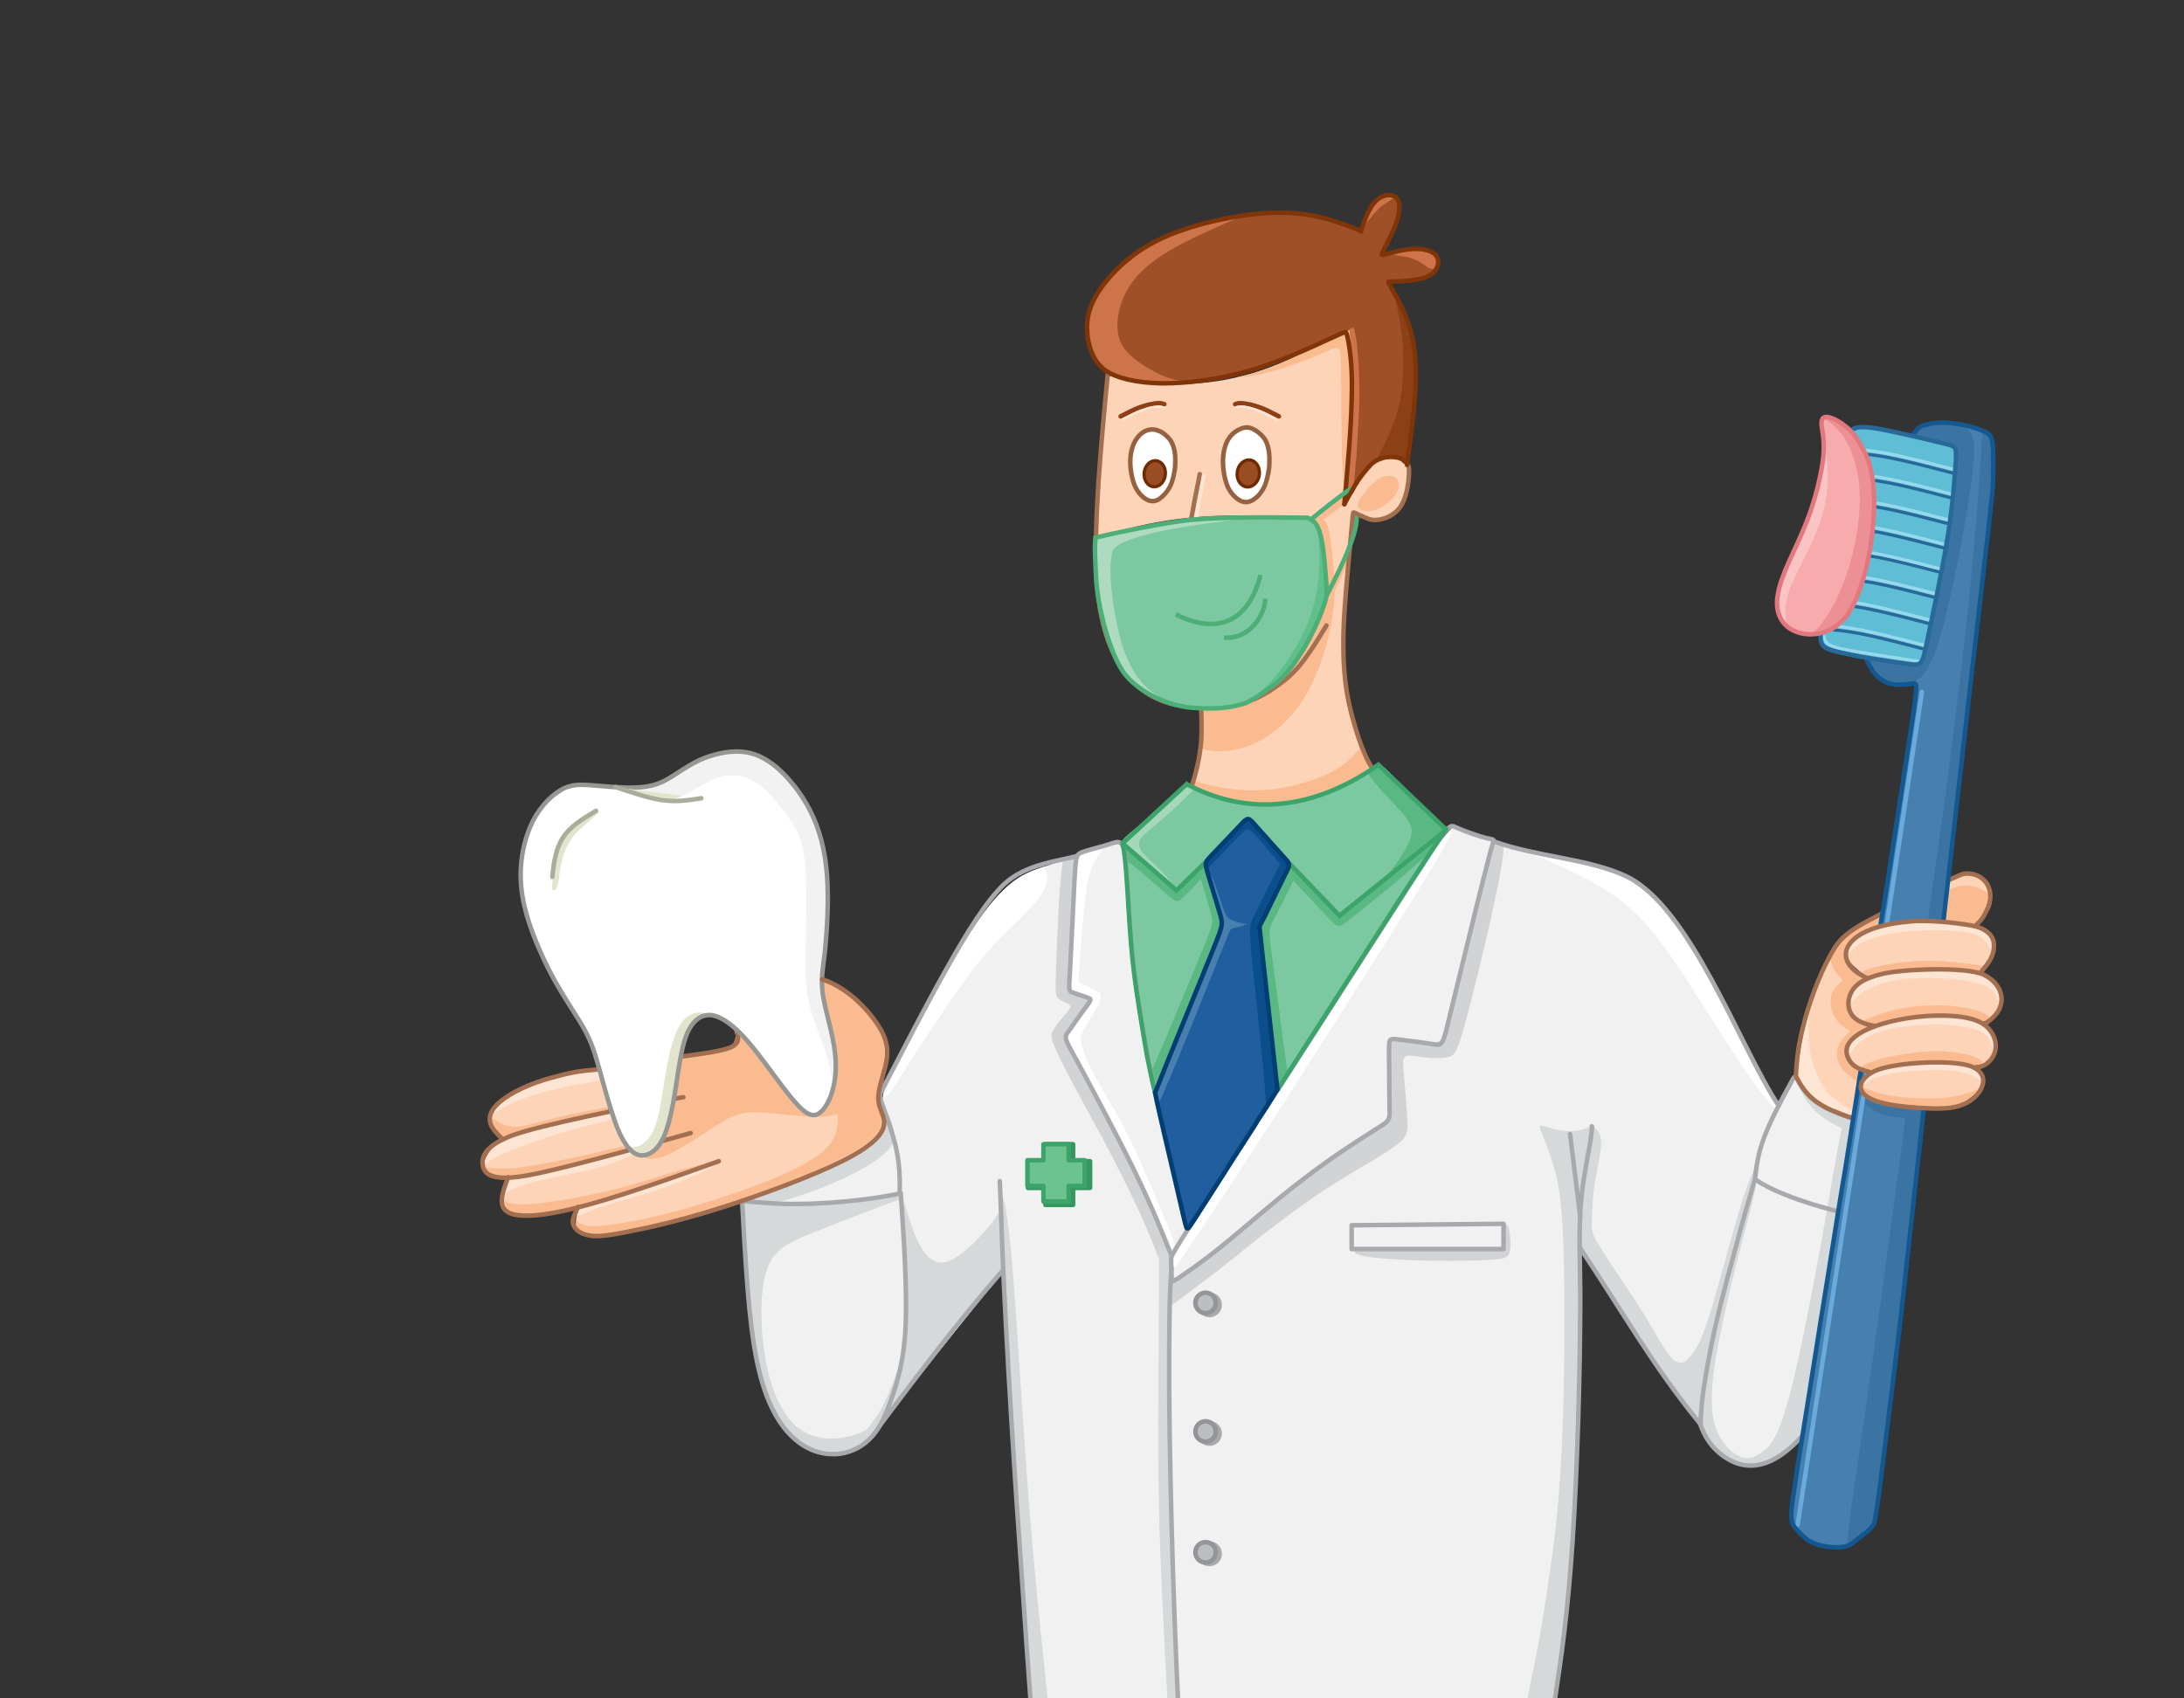 <svg xmlns="http://www.w3.org/2000/svg" xmlns:xlink="http://www.w3.org/1999/xlink" viewBox="0 0 450 350"><rect x="0" y="0" width="450" height="350" fill="#333333" stroke="none"/><defs><path id="a" d="M370.5 220c.2-2.2.8-6.1 1.7-9.6.9-3.6 2.1-6.8 3.3-9.6 1.2-2.7 2.5-4.9 3.9-6.6 1.4-1.7 2.9-2.8 4.6-3.9 1.7-1.1 3.5-2.2 6.2-3.4 2.7-1.3 6.3-2.8 8.9-4 2.6-1.2 4.3-2.2 5.6-2.5 1.2-.3 2-.1 2.8.4.8.5 1.5 1.2 1.9 1.7.4.6.6 1.1.8 1.8.2.7.3 1.6-.1 2.6s-1.3 2.1-1.9 2.8c-.5.7-.6.9-.6 1.1-.1.2-.2.2-1.2.1-1.1-.1-3.1-.4-4.9-.6-1.8-.2-3.3-.3-5.1-.2-1.8 0-3.9.2-5.7.4-1.8.2-3.4.6-4.6.9-1.2.3-2 .7-2.8 1.1-.7.4-1.3.9-1.7 1.3-.3.4-.3.7-.4 1.1-.1.4-.3.8-.4 1.4-.1.6 0 1.3.1 1.8.2.5.5.9.8 1.3.3.4.7 1 1.3 1.4.6.4 1.5.7 1.4 1s-1 .6-1.7 1-1 .9-1.3 1.5c-.3.6-.5 1.4-.6 2.2 0 .8.2 1.6.4 2.2.3.6.6.9.9 1.2.4.2.7.4 1.3.7.5.3 1.3.9 1.5 1.2.2.3-.1.5-.8 1-.7.5-1.8 1.2-2.4 2-.7.8-.9 1.5-.8 2.3.1.8.6 1.6 1.1 2.2.5.6 1.1 1 1.8 1.4.7.4 1.4.8 1.6 1 .2.2-.1.4-.2.8-.1.5 0 1.3-.3 2.8-.3 1.5-1 3.6-1.8 4.6-.9 1-1.9.9-3.3.3-1.4-.5-3-1.4-4.5-2.3-1.5-.8-2.9-1.5-3.6-2.2-.7-.8-.8-1.6-1-2.2-.2-.8-.4-1.3-.2-3.5z"/></defs><use xlink:href="#a" overflow="visible" fill-rule="evenodd" clip-rule="evenodd" fill="#FDD4B8"/><clipPath id="b"><use xlink:href="#a" overflow="visible"/></clipPath><g clip-path="url(#b)" fill-rule="evenodd" clip-rule="evenodd"><path fill="#FBBB91" d="M376.9 197c.3.5.3 1.3.7 2.2.4.9 1.2 1.9 1.7 2.4.4.5.4.5 0 .8-.4.3-1.2 1-1.7 2s-.5 2.4-.2 3.6c.3 1.2 1 2.3 1.7 3s1.5 1.1 1.8 1.3c.4.2.4.2-.2.7-.5.5-1.6 1.5-2 2.8-.4 1.3-.2 2.9.6 4.1.8 1.2 2.3 2.2 3 2.7l.7.5v.7c0 .7 0 2 .9 3.2.8 1.2 2.5 2.3 4.7 2.9 2.2.5 4.9.5 6.3.4 1.4 0 1.4 0 1.4-1.9s0-5.6-.4-9.1c-.5-3.5-1.4-6.7-2.8-10s-3.1-6.7-3.7-9.5c-.6-2.7 0-4.8.2-6.5.3-1.7.2-3.1-.1-4.1-.3-1.1-.9-1.9-2.2-2.2-1.3-.4-3.2-.3-5.2.8-1.9 1.1-3.9 3.4-5 4.9-1.1 1.6-1.4 2.5-1.3 3.1.2.4.8.7 1.1 1.2z"/><path fill="#FEE4D2" d="M372.8 207.4c0 2-.4 5.5.1 8.8.5 3.3 1.8 6.6 3.4 8.6 1.7 2.1 3.7 3 5 3.8 1.2.9 1.7 1.7 1.5 2.6-.1.9-.9 2-2.7 2.2-1.8.2-4.8-.4-7.3-1.7-2.6-1.3-4.8-3.4-5.9-6.4-1.1-3.1-1.2-7.1-.4-10.5.8-3.4 2.4-6 3.5-7.6 1.1-1.7 1.6-2.4 2-2.4.5 0 .8.6.8 2.6z"/><path fill="#FBBB91" d="M401.5 183.5c.6-.3 1.5-.8 2.4-.9.8-.2 1.6-.1 2.3 0 .7.1 1.4.3 2.1.7.7.3 1.2.8 1.6 1.2.3.4.4.8.2 1.5s-.6 1.6-1.2 2.4c-.5.7-1.1 1.3-1.5 1.7-.3.4-.4.7-1 .7s-1.8-.2-2.9-.3c-1.1-.2-2.1-.3-2.7-.5-.6-.2-.7-.6-.7-1.6 0-.9.2-2.4.4-3.2.2-1.1.4-1.4 1-1.7z"/></g><defs><path id="c" d="M285.1 158.1c1.4 1 3.4 3.8 5.7 6.2 2.3 2.4 4.8 4.6 6 5.6 1.2 1.1 1.2 1.1-4.7 10.3-5.9 9.3-17.7 27.8-23.5 36.7-5.8 8.9-5.6 8.3-6.1 2.4s-1.7-17.2-2.4-22.8c-.6-5.6-.6-5.6.4-7.8 1.1-2.1 3.2-6.4 4.2-8.6 1.1-2.1 1.1-2.1-.4-3.7-1.4-1.5-4.3-4.5-5.8-6-1.4-1.5-1.4-1.5-2.9-.1-1.5 1.5-4.5 4.4-6 5.8-1.5 1.5-1.5 1.5-.9 3.6.6 2.2 1.9 6.5 2.6 8.6.6 2.2.6 2.2-1.7 7.9-2.3 5.8-7 17.3-9.4 23.1-2.3 5.8-2.3 5.8-2.8 3.5s-1.4-6.9-2.1-11.4c-.7-4.5-1.2-8.9-1.9-15-.7-6.2-1.5-14.1-2-18.3-.5-4.1-.8-4.5.8-5.9 1.6-1.5 5.2-4.1 7.5-5.9 2.3-1.8 3.5-2.7 4-3.2.6-.5.6-.5 2 .1s4.2 1.8 6.6 2.5c2.4.7 4.4.9 7 .7 2.6-.2 5.9-.8 8.5-1.4 2.6-.6 4.4-1.2 6.3-2 1.9-.8 4-1.8 5.3-2.5s1.9-1.2 2.6-1.9c.9-.7 1.7-1.5 3.1-.5z"/></defs><use xlink:href="#c" overflow="visible" fill-rule="evenodd" clip-rule="evenodd" fill="#7CC8A0"/><clipPath id="d"><use xlink:href="#c" overflow="visible"/></clipPath><g clip-path="url(#d)" fill-rule="evenodd" clip-rule="evenodd" fill="#5AB983"><path d="M266 182.5c-1 2.2-2.9 5.7-3.8 7.5-.9 1.8-.8 2-.1 7.1.7 5.1 2 15.2 2.7 20.5.7 5.3 1 5.7 1.3 6.8.3 1.1.7 2.9 0 3.5-.7.6-2.5.2-4.6-3.9-2.1-4.1-4.5-11.7-5.4-17.6-.9-5.9-.3-10.2.6-13.8.9-3.7 2-6.7 3.2-9.1 1.2-2.4 2.5-4 3.6-4.8 1.1-.8 1.9-.6 2.4-.5.6.2.9.3 1 .8.2.6.1 1.4-.9 3.5zM247.3 180.7c.6 2 1.6 5.6 2.2 7.5.5 1.9.5 2.1-1.8 7.7s-6.8 16.5-9.5 22.7c-2.7 6.2-3.5 7.8-3.8 8.7-.2.9.1 1.1 1.8-.3 1.7-1.4 4.6-4.3 7.7-10.8 3.1-6.5 6.2-16.6 7.8-23.1 1.6-6.5 1.6-9.4.8-11.6-.8-2.2-2.4-3.6-3.4-4.2-.9-.6-1.2-.2-1.5 0-.4.2-.9.2-1 .5-.1.3.1.9.7 2.9z"/><path d="M233.4 178.3c1.7 1.3 5.1 4.4 7 6 1.9 1.6 2.2 1.7 3.2.8 1-.9 2.7-2.7 4.1-4.2 1.5-1.5 2.7-2.6 4-3.5 1.2-.9 2.4-1.5 3.6-2 1.1-.5 2.2-.7 3.2-.6 1 .1 1.9.6 4.6 3.2 2.6 2.6 7 7.3 9.3 9.8 2.4 2.5 2.8 2.9 3.3 3 .5.1 1.1-.2 4.2-2.7s8.7-7.1 11.8-9.8c3.1-2.7 3.7-3.5 4.2-4.4.5-.9 1-1.8.5-1.7-.4.1-1.7 1.1-3.7 2.7s-4.8 3.9-7.5 6c-2.7 2.2-5.4 4.3-6.9 5.6-1.5 1.2-2 1.6-2.9 1.1-.9-.5-2.2-1.9-4.2-3.9-1.9-2-4.4-4.6-7.1-6.6-2.7-2-5.5-3.4-7.4-3.7-2-.3-3 .5-4.7 1.7-1.6 1.2-3.7 2.8-5.5 4.2-1.7 1.4-3 2.7-3.8 3.3-.8.6-1 .4-2.1-.6-1.2-1-3.3-2.9-5-4.4-1.7-1.5-3.1-2.7-3.8-3.2-.7-.5-.8-.3-.7.4 0 .8.2 2.1.3 2.5.3.4.3-.2 2 1z"/></g><defs><path id="e" d="M257.7 76.4c6.5-1.9 13.1-5 16.3-6.5 3.3-1.5 3.3-1.5 3.4-1.2.1.3.3.8.6 2.8.3 2 .6 5.4.5 11-.2 5-.7 11.9-1.3 18.9.9-.6 1.5-1 2-1.3.8-1.3 1.5-2.4 2.3-3.3 1.4-1.7 2.7-2.4 4.1-2.6 1.4-.2 2.9.1 3.8 1 .2.2.3.3.4.5.8-6 1.6-11.9 1.8-16.8.2-4.9-.3-8.7-1.4-12.1-1.1-3.3-2.8-6.2-3.6-7.6-.8-1.4-.8-1.4-.1-1.4.7 0 2.2 0 3.9-.2 1.7-.2 3.6-.5 4.7-1.5s1.5-2.5.7-3.6c-.8-1-2.7-1.5-4.8-1.4-2.1.1-4.4.8-5.5 1.1-1.1.3-1.1.3-.4-1.1.7-1.4 2.2-4.2 2.8-6.4.6-2.2.4-3.8-.6-4.4-1-.6-2.8-.3-4.1 1.1-1.3 1.4-2.1 3.7-2.9 6.1-3.5-1.4-7-2.7-11.2-3.3-4.2-.6-9-.5-14.8.5-5.8 1-12.4 2.8-17.6 5.8-5.2 3-8.9 7.2-10.9 10.5-1.9 3.3-2 5.8-1.7 8.4.3 2.5 1.1 5.1 3.6 6.9.2.1.3.2.5.3 2.5 1.5 6.3 2.3 11.3 2.4 5.3.1 11.7-.7 18.2-2.6z"/></defs><use xlink:href="#e" overflow="visible" fill-rule="evenodd" clip-rule="evenodd" fill="#A05028"/><clipPath id="f"><use xlink:href="#e" overflow="visible"/></clipPath><g clip-path="url(#f)" fill-rule="evenodd" clip-rule="evenodd"><path fill="#CD744A" d="M277.1 68.8c.4-.6 1.1-1 1.4-1.2.4-.2.4-.2.5.1.1.4.3 1.2.6 3.3.2 2.1.5 5.7.5 9.9s-.4 9.2-.6 12.8c-.3 3.6-.5 5.8-.8 7.9-.4 2.1-.9 4.2-1.8 2.8-.9-1.4-2.1-6.1-2.6-10.9-.6-4.8-.6-9.6-.1-13.4.5-3.8 1.3-6.5 1.9-8.2.4-1.7.6-2.5 1-3.1z"/><path fill="#8D4016" d="M287.2 59.9c0 1.2.9 3.9 1.5 8.1.6 4.3.7 10.1-.3 15-1.1 4.9-3.4 8.9-4.5 11.2-1.1 2.3-1.1 3-.8 3.4.3.5.9.8 2 1.2 1.1.4 2.7.8 4.2.3s2.8-2 3.6-7c.8-4.9 1.1-13.3.8-19.1-.3-5.9-1.2-9.3-2-11.2-.8-1.9-1.5-2.2-2.3-2.5-1.1-.3-2.2-.6-2.2.6z"/></g><defs><path id="g" d="M310.1 174c2.2.7 4.2 1.1 7.3 1.8 3.1.7 7.4 1.5 10.5 2.3 3.1.8 5 1.5 7 2.4 1.9 1 3.9 2.2 6.1 4.3 2.2 2.1 4.7 5.1 6.9 8.5 2.2 3.4 4.2 7.2 6.1 10.7 1.8 3.5 3.5 6.6 4.6 8.7 1.1 2.1 1.7 3.2 3 6.1 1.3 2.9 3.5 7.5 4.8 8.2 1.3.6 1.8-2.7 2.4-4.1.6-1.4 1.3-.7 2.2.3.9 1 2.1 2.4 3.4 3.5 1.4 1.1 3 1.9 5.4 3 2.4 1.1 5.6 2.4 7.8 3.8s3.4 3 4.4 4c1 1 1.6 1.5 1.7 3.4.1 1.9-.4 5.3-1.5 7.3s-2.7 2.6-3.5 2.9c-.8.3-.8.3-.8 2.7 0 2.4 0 7.3-.1 12.1s-.4 9.5-.9 13.7-1.1 7.9-2.8 11.2c-1.7 3.2-4.5 6-6 6.2-1.5.2-1.6-2.3-2.9-2.5-1.3-.2-3.8 1.8-6 3.5s-4.2 3.1-6.6 3.6c-2.3.5-4.9.1-7.1-1.4-2.1-1.6-3.7-4.3-6.3-8-2.5-3.7-6-8.4-9-12.9-3.1-4.5-5.7-8.7-8.1-12.3-2.4-3.6-4.5-6.7-5.5-8.2-1-1.5-1-1.5-1.1 4.8-.1 6.3-.2 18.9-.5 29.2s-.7 18.4-1.4 27.4c-.8 9.1-1.9 19.1-2.8 25.8-.9 6.7-1.7 10-13.9 13.2-12.2 3.1-36 6-50 7.4-13.9 1.4-18.1 1.2-22.9 0-4.9-1.2-10.4-3.3-14.2-5.9-3.7-2.6-5.5-5.8-6.5-7.3-.9-1.6-.9-1.6-1.7-13.7-.8-12.2-2.4-36.5-3.4-51.5-.9-15-1.2-20.6-1.4-23.4-.1-2.8-.1-2.8-3.4 1.3s-9.9 12.3-14.2 17.8c-4.3 5.4-6.3 8.1-7.9 10.1-1.6 1.9-2.7 3.1-4 4-1.3.9-2.8 1.4-4.6 1.2-1.8-.2-3.8-1.3-5.7-2.6-1.9-1.3-3.7-2.9-5.1-4.4-1.3-1.5-2.1-2.9-3-5.4-.9-2.5-1.9-6-2.6-9.7s-1.2-7.8-1.7-12.9c-.4-5.1-.8-11.3-1-14.5-.2-3.1-.2-3.1 1.8-3.8 2-.7 6-2.2 10-3.9 4-1.7 8-3.6 10.6-5 2.6-1.5 3.9-2.5 4.6-3.2.7-.7 1-1.1 1.1-1.9.1-.8.1-2.2.1-3.3 0-1.1-.1-2 .2-3.1.2-1 .8-2.2 2.5-5.6 1.8-3.5 4.8-9.3 7.7-14.5 2.9-5.2 5.5-9.8 7.9-13.5 2.4-3.7 4.6-6.5 6.6-8.4 2-2 3.8-3.1 5.7-3.9 1.9-.8 4-1.4 7.3-2.5 3.3-1.2 7.9-2.9 10.1-3.2 2.2-.2 2 1 2.2 4.9.2 3.9.8 10.4 1.4 17.1.7 6.7 1.4 13.6 2.3 19.4.9 5.8 2.1 10.4 3 14.1.9 3.7 1.5 6.4 2.4 10.2.9 3.8 2 8.6 2.6 11.2.6 2.6.7 2.9 1 2.7.3-.2.8-1 2.7-4 2-3.1 5.4-8.4 10-15.5s10.2-15.9 15.3-23.8c5.1-7.9 9.5-15 13.6-21.2 4-6.2 7.7-11.5 9.8-14.4 2.1-2.9 2.6-3.5 2.9-3.8.3-.3.2-.3.9 0 .6.2 2 .7 3.8 1.4 1.8.2 4.2 1.1 6.4 1.8z"/></defs><use xlink:href="#g" overflow="visible" fill-rule="evenodd" clip-rule="evenodd" fill="#F1F1F1"/><clipPath id="h"><use xlink:href="#g" overflow="visible"/></clipPath><g clip-path="url(#h)" fill-rule="evenodd" clip-rule="evenodd"><path fill="#D1D3D4" d="M309.4 178.3c-1.1 7-4.8 22.3-6.9 30.3-2.1 8-2.7 8.9-4 9.2-1.3.4-3.4.3-5.1.1-1.7-.2-3.2-.6-3.8-.2-.7.4-.5 1.5-.3 4.2.2 2.6.6 6.7.7 9.2.1 2.5-.2 3.4-2.7 5.2-2.5 1.8-7.2 4.4-11.7 7.2-4.5 2.8-8.8 5.9-13 9.1-4.2 3.2-8.3 6.6-11.5 9.1-3.2 2.5-5.5 4.2-7 5.3-1.5 1.1-2.2 1.7-2.6 1.9-.4.3-.4.3-.3-.5 0-.8.1-2.3.1-3.1 0-.8 0-.8 4.8-4.6s14.4-11.4 20.7-16.2c6.3-4.8 9.2-6.9 11.5-8.4 2.2-1.5 3.8-2.5 4.9-3.3 1.2-.8 2-1.4 2.4-2.1.5-.8.6-1.7.7-4.5.1-2.7.1-7.2.1-9.5.1-2.3.3-2.5.6-2.6.3-.1.7-.1 1.9.1 1.2.1 3.2.4 4.7.5 1.5.1 2.5.1 3.1-.2s.9-1 2.1-5.4c1.1-4.4 3.1-12.5 4.7-18.8 1.6-6.3 2.7-10.7 3.3-13.2.6-2.5.8-3 .9-3.3.1-.3.1-.3.8-.9.6-.5 2-1.6.9 5.4zM218.8 178.8c-.6 4.6-1 15-1.2 20.6-.2 5.5-.1 6.1.6 6.5.6.5 1.8.8 2.2 1.2.4.4 0 .8-.7 1.7-.8.9-2 2.3-2.6 3.4-.7 1-.8 1.7 1.2 5.7 1.9 4 5.9 11.2 9.1 17.1 3.1 5.9 5.4 10.5 7.3 14.6 1.9 4.2 3.4 8 4.4 10.5 1 2.6 1.6 3.9 1.9 4.2.3.3.5-.4.4-1.6 0-1.2-.2-2.8-.9-5.1s-1.9-5.2-3.9-9.6c-2-4.4-4.9-10.3-7.3-15-2.3-4.6-4.2-8-5.6-10.8-1.5-2.8-2.6-5-3.3-6.4-.6-1.4-.7-1.9-.4-2.6.2-.7.8-1.4 1.5-2.4s1.6-2.3 2.2-3c.5-.8.8-1.1.8-1.3 0-.3-.1-.5-.7-.8-.6-.3-1.7-.7-2.3-1-.6-.4-.8-.7-.9-1.1-.1-.4-.1-.8.1-4s.5-9.1.7-13c.2-3.9.3-5.6.4-7 .1-1.3.3-2.2.2-2.6-.1-.4-.4-.3-.9-.9-.9-.7-1.7-1.9-2.3 2.7z"/><path fill="#D6D9D9" d="M354 269.7c-.4.1-2.2 4.2-3.9 7.2-1.7 3-3.2 4.7-4.9 3.6-1.7-1.1-3.6-5-6.5-9.7-2.9-4.7-6.9-10.3-8.8-13.5-2-3.1-2-3.8-1.9-5.6 0-1.8.1-4.8.6-7.9.5-3.1 1.3-6.3 1.3-8.3 0-2-.8-2.7-1.3-3.1-.4-.4-.4-.4-1.2-.1-.8.3-2.3.8-4.1.8-1.8 0-3.9-.7-5-1-1.1-.3-1.3-.3-.7 1.2.6 1.5 1.9 4.6 2.8 8 .9 3.5 1.5 7.3 1.8 17.3.2 10 .2 26-.3 37.6-.5 11.6-1.3 18.8-2.3 25.9-1 7.1-2.1 14.2-3.2 19.7s-2.2 9.5-1.6 11.6c.6 2.1 2.8 2.5 5.6 2.3 2.8-.1 6.2-.7 10.3-9.4 4.1-8.7 8.9-25.5 11.6-35.4 2.7-9.8 3.2-12.6 4.3-11.7 1.2.9 3 5.6 4.8 7.1s3.7-.2 3.2-2.5-3.4-5.1-4.1-9.6c-.7-4.5.7-10.6 1.9-15.7 1-4.9 2-8.9 1.6-8.8zM186.2 247.7c.5 1.1 1.5 5.3 3 8.3 1.5 3 3.4 4.8 6 4 2.7-.9 6.1-4.4 8.1-6.7s2.5-3.5 2.7-4.1c.2-.6.2-.6.3 2.1.1 2.7.3 8-1.4 14.3-1.7 6.4-5.4 13.8-8.5 19.4-3.1 5.6-5.7 9.3-9.2 12-3.6 2.8-8.2 4.6-10.1 4.3-1.9-.2-1.1-2.6 0-4.5 1.2-2 2.7-3.6 4.1-5.8 1.3-2.2 2.4-5 3.4-7.8 1-2.7 1.9-5.4 2.2-8.4.3-3 0-6.5-.2-9.4-.2-2.9-.3-5.1-.3-7.1-.1-1.9-.2-3.5-.2-4.7-.1-1.2-.1-2.2-.2-3.6s-.2-3.4.3-2.3zM184 232.2c.3 1 .6 2.3-.2 3.7-.9 1.5-2.9 3.2-6.2 5-3.3 1.9-7.9 3.8-12.1 5.3-4.2 1.4-8 2.2-9.9 2.6-1.9.4-1.9.4-1.9 0v-1.7c0-.5-.1-.7 1.7-1.6 1.8-.8 5.4-2.3 9.1-3.9 3.8-1.6 7.7-3.4 10.1-4.5 2.4-1.1 3.2-1.5 4.1-2.1.9-.7 1.9-1.6 2.5-2.3.6-.7.9-1.2.9-1.8.1-.6 0-1.4.1-1.7.1-.3.5 0 .9.6.3.5.6 1.4.9 2.4z"/><path fill="#FFF" d="M210.3 174.1c.9 1.1 3.4 2.4 4.6 4.2 1.2 1.7 1.3 3.9-.8 6.7-2 2.8-6.1 6.3-9.6 10-3.4 3.7-6.2 7.6-9.3 12.2-3.1 4.6-6.6 9.8-8.8 13.3-2.3 3.6-3.4 5.5-4.1 5.6-.6.1-.7-1.7.2-5.9 1-4.2 3-10.7 6.5-18.3 3.5-7.6 8.6-16.2 12.4-21.5 3.8-5.3 6.4-7.3 7.4-7.9 1.1-.5.5.5 1.5 1.6z"/><path fill="#D6D9D9" d="M206.5 246.6c.4.3 1.2 3.7 2.1 14.5.9 10.7 1.9 28.7 3.1 44.6 1.2 15.9 2.6 29.7 3.6 38.8.9 9.1 1.4 13.5 1.4 16.7 0 3.3-.4 5.5-1.1 4.9-.7-.6-1.6-4.1-2.5-11.2-.9-7.2-1.6-18.1-2.8-28.9-1.2-10.8-2.8-21.4-3.7-28.7-1-7.3-1.3-11.2-1.7-16-.4-4.7-.9-10.2-1.2-14.5-.3-4.3-.5-7.5 0-9.8.5-2.3 1.6-3.6 2.2-5.7.3-2.1.2-5 .6-4.7zM238.8 262.3c0 4.8-.1 13.5-.1 23.1-.1 9.6-.1 20.1.3 32.2.4 12.1 1.2 25.8 1.6 33.7.4 7.9.5 10 .5 11.7.1 1.7.2 3 .6 3.7.4.7 1.2.7 1.5-.1.3-.7.2-2.2.1-5.2-.2-3-.4-7.6-.7-13.2-.3-5.6-.5-12.2-.8-20-.3-7.7-.5-16.6-.6-22.9-.1-6.3-.2-10.1-.2-14.1s-.1-8.2 0-12.2c0-4 .1-7.9.2-10.5.1-2.6.3-4 .3-5.3.1-1.3 0-2.6-.5-3.8-.5-1.2-1.5-2.5-1.9-2.6-.4-.2-.3.7-.3 5.5zM381.1 248.5c-1.9 11.1-5.7 32.9-7.6 44.5-1.9 11.6-2 12.8-1.8 13.6.2.8.7 1.2 2.2-.2 1.5-1.3 4.1-4.3 6.8-14.8 2.6-10.5 5.3-28.5 6.5-39.3 1.2-10.8 1-14.3.5-16.1-.5-1.9-1.4-2-2.2-1.7s-1.5 1.2-1.9 1.8c-.5.7-.6 1.1-2.5 12.2zM347 281.4c.3-1.2 1.4-1.7 2.4-3.4 1-1.6 2-4.2 3.7-9.8 1.6-5.6 3.9-14.2 5.5-19.5 1.6-5.3 2.6-7.4 3-7.8.4-.4.2.8-.3 3.1s-1.5 5.5-2.6 9.5-2.4 8.7-3.4 12.9c-1.1 4.2-1.9 7.9-2.7 10.8-.8 2.9-1.4 4.9-2.2 6.3-.8 1.3-1.6 2-2.3 1.5-.8-.7-1.4-2.4-1.1-3.6zM370.2 222.8c0 .4 1.3 3.4 3.2 5.5 1.9 2.1 4.3 3.3 6 4.2 1.7.8 2.8 1.3 3.9 1.1 1.2-.2 2.5-1 2.3-1.6-.2-.6-2-1-3.8-1.5s-3.5-1.2-4.9-1.9c-1.5-.7-2.7-1.4-4-2.7-1.3-1.5-2.6-3.5-2.7-3.1z"/><path fill="#D6D9D9" d="M358.9 301.8c.8-.8 2.7-1.4 4.5-2.8 1.8-1.4 3.5-3.7 6.2-14.9s6.3-31.4 8-41.5c1.8-10.1 1.8-10.1 2.1-10.4.3-.3 1-1 1.7-1.2.7-.2 1.5.2 1.5 7s-.6 20-2 31.3-3.6 20.7-6.3 26.5c-2.7 5.8-5.9 8.1-8.7 9.1-2.8.9-5.2.5-6.5-.2-1.1-.9-1.3-2-.5-2.9z"/><path fill="#D6D9D9" d="M361.3 246.7c-.7 3.1-2.4 9.3-4.1 16-1.6 6.7-3.2 13.8-4 19.2-.7 5.4-.7 9.2.2 12s2.6 4.7 4.1 5.7c1.5 1 2.8 1.1 4.3.5s3.4-1.9 4.7-1.8c1.3 0 1.9 1.4 1.5 2.7-.4 1.3-1.8 2.7-6 3.2s-11 .3-14.6-2.9c-3.6-3.1-3.8-9.2-3-12.1.8-2.9 2.7-2.8 4.1-4.4 1.3-1.6 2.1-5 3.2-8.4 1-3.5 2.3-7 3.9-12.3 1.6-5.3 3.5-12.3 4.5-16 1-3.6 1.1-3.9 1.3-4.1.3-.2.6-.3-.1 2.7z"/><path fill="#FFF" d="M316.2 176.2c3.7 1.5 9.9 4.2 14.8 7.3 4.9 3.1 8.4 6.7 12.9 13 4.5 6.4 10 15.6 13.9 21.4 3.8 5.9 6 8.4 7.1 9.6 1.1 1.3 1.1 1.3 1.5.3.5-1 1.4-2.9-.4-8.2-1.8-5.3-6.2-14-12-24.2s-12.8-21.9-18.8-28c-5.9-6.1-10.7-6.6-14.6-5.7-3.9.9-7.1 3.1-8.7 5.4-1.6 2.3-1.7 4.6-1.2 5.9.6 1.3 1.8 1.6 5.5 3.2z"/></g><defs><path id="i" d="M171.6 202.9c4 1.3 6.2 4.1 7.9 6.7 1.7 2.5 3 4.8 3.2 7.1.2 2.3-.5 4.6-.8 6.8-.3 2.1-.2 4.1-.1 5.6.1 1.4.2 2.3-.3 3.5-.6 1.2-1.8 2.6-3.3 3.8-1.5 1.2-3.2 2.2-7.7 4.1-4.5 1.9-11.9 4.8-18.7 7.1-6.8 2.3-13.2 4.1-18 5.2-4.8 1.1-8 1.6-10.2 1.7-2.2.1-3.2-.2-3.9-.6-.7-.4-1.1-.9-1.1-1.7 0-.8.3-2 .5-2.6.2-.6.2-.6-1.1-.3-1.2.2-3.7.7-5.6 1-1.9.3-3.1.4-4.5.2-1.4-.1-2.9-.5-3.7-1.2-.8-.7-.8-1.8-.6-3 .2-1.2.6-2.4.8-3 .2-.6.2-.6-.9-.8-1-.2-3.1-.7-3.7-1.7-.5-1.1.5-2.8 1.3-3.9.9-1.1 1.6-1.5 2-1.8.4-.2.4-.2-.1-.8-.4-.6-1.3-1.7-1.6-2.7-.4-1-.2-1.9.2-2.6.4-.8 1-1.4 1.8-2.1.9-.7 2-1.4 3.7-2.2 1.7-.8 4.1-1.7 7.7-2.7 3.6-1 8.4-2.1 14.4-2.8 6-.7 13.2-1.1 17.2-1.9 4-.8 5-2.1 5.2-3.6.3-1.5-.1-3.2.5-5.1.6-1.9 2.2-4 5.8-5.3 3.9-1.3 9.7-1.7 13.7-.4z"/></defs><use xlink:href="#i" overflow="visible" fill-rule="evenodd" clip-rule="evenodd" fill="#FDD4B8"/><clipPath id="j"><use xlink:href="#i" overflow="visible"/></clipPath><g clip-path="url(#j)" fill-rule="evenodd" clip-rule="evenodd"><path fill="#FBBB91" d="M101.6 230.6c.3 0 .8.5 1.6.9s1.8.7 2.9.7c1.1 0 2.1-.2 4.4-.8 2.2-.6 5.5-1.4 8.3-2 2.7-.6 4.9-.9 7.6-1.5 2.8-.5 6.1-1.2 8.6-1.6 2.5-.3 4.2-.3 1.9.4-2.3.7-8.7 1.9-13.8 3-5.1 1.1-9.1 2-11.9 2.7-2.8.7-4.6 1.3-5.7 1.7-1.1.4-1.6.7-2.1.5-.4-.2-.8-.8-1.2-1.4-.4-.6-.7-1.2-.8-1.8-.2-.4-.1-.8.2-.8zM100.4 240.7c.5-.1 2 .2 4.3.1 2.4-.1 5.7-.7 9.9-1.5s9.3-2 13.5-3c4.2-1 7.6-1.9 9.8-2.3 2.2-.4 3.2-.4 3.1-.2-.1.2-1.5.6-3.2 1.1s-3.9 1.1-7.1 2c-3.2.9-7.5 2-11 2.9-3.5.9-6.3 1.5-8.7 2s-4.6.8-6 .9c-1.4.1-2.1.1-2.7 0-.6-.1-1.3-.4-1.7-.7-.4-.7-.7-1.2-.2-1.3zM103.8 247.1c-.1-.3-.2.2.6.6.8.4 2.4.7 6.3.3 4-.4 10.3-1.5 15.9-2.9s10.5-3.1 14-4.1c3.5-1 5.5-1.3 5.3-1-.2.3-2.8 1.2-7.2 2.7-4.5 1.5-10.8 3.6-15.3 4.9-4.4 1.3-7 1.9-9.4 2.2-2.4.4-4.7.6-6.2.6-1.6 0-2.4-.3-2.8-.4-.4-.1-.4-.1-.6-.7-.2-.7-.5-1.9-.6-2.2z"/><path fill="#FBBB91" d="M118.8 251.5c.2.2.6 1.2 3.8 1.2 3.3-.1 9.5-1.2 16.7-3.1 7.2-2 15.4-4.7 21.2-7.2 5.8-2.5 9.3-4.7 10.9-7.2 1.6-2.5 1.3-5.3 1-7.1-.3-1.8-.7-2.5-1.7-4.2-.9-1.7-2.4-4.4-3.6-7.2-1.2-2.8-2.1-5.7-2.5-8.2-.3-2.4-.1-4.4.5-5.4s1.7-.9 2.4-1c.8-.1 1.3-.2 2.1 0s2 .8 3.2 1.5c1.2.7 2.5 1.7 3.5 2.7 1.1 1 2 2.1 3 3.4 1 1.3 1.9 2.8 2.4 3.9s.6 1.6.6 2.5c0 .9 0 2-.2 3.3-.2 1.3-.6 2.7-.9 4-.3 1.3-.4 2.4-.3 3.2.1.8.3 1.3.4 2 .1.6.1 1.4.2 2 .1.6.2 1-.1 1.8-.3.7-1 1.8-2.3 2.8-1.3 1.1-3.1 2.2-5.7 3.5-2.6 1.3-5.9 2.9-10.7 4.8-4.8 1.9-11.2 4.1-15.1 5.4-3.9 1.3-5.3 1.7-7 2.2-1.7.5-3.6.9-5.5 1.4-1.9.5-3.9.9-5.7 1.2-1.8.3-3.4.6-4.8.7-1.4.1-2.7.1-3.6 0-.9-.1-1.5-.4-2-.7-.5-.4-.9-.9-1.1-1.1-.2-.2-.2-.2-.1-.5.6-.3.7-.8 1-.6z"/><path fill="#FEE4D2" d="M101.9 229.3c1.1-.6 2.9-1.8 5.6-2.8 2.7-1 6.2-1.9 9-2.5 2.8-.6 4.8-.9 6-1.1 1.1-.3 1.3-.5 1.3-1.2-.1-.7-.4-1.8-2.5-2.7-2.1-.9-6.1-1.5-10.1-1.1-4 .4-8.1 1.8-10.8 3.8-2.7 1.9-4 4.4-3.8 5.9.3 1.5 2.1 2.1 3.1 2.3.9.2 1.1 0 2.2-.6zM98.7 240.4c1.1-.6 2.3-1.4 5-2.6 2.7-1.2 7-2.8 10.9-4 3.8-1.2 7.2-2 9.1-2.5 1.9-.5 2.3-.6 2.4-1 .1-.3-.1-.9-.8-1-.8-.1-2.1.2-5.6 1-3.5.9-9 2.3-12.6 3.4-3.6 1.1-5.2 1.8-6.8 2.7-1.6.9-3.2 1.9-4 2.8-.8.9-.7 1.6-.2 1.8.6.3 1.5 0 2.6-.6zM102.4 247.2c.9-.7 1.8-1.5 3.4-2.2 1.6-.7 3.8-1.4 7.1-2.1 3.3-.7 7.6-1.5 10.8-2.4 3.2-.9 5.3-1.8 6.3-2.4 1-.5.8-.6.5-.7-.3-.1-.8-.2-1.7-.1-.8.1-2 .4-4.5 1-2.4.6-6.1 1.6-8.9 2.2-2.8.7-4.6 1.1-6.3 1.5-1.7.4-3.2.8-4.6 1.1-1.5.4-2.9.7-3.9 1.3-1 .6-1.5 1.3-1.6 2.1 0 .8.4 1.5 1 1.6.7.2 1.5-.2 2.4-.9zM117 251.8c.9-.5 2.2-1.4 5.2-2.5s7.7-2.3 12.1-3.7c4.4-1.4 8.4-3.1 10.7-4.2 2.2-1.1 2.7-1.6 1.5-1.4-1.2.2-4.1 1.2-7.7 2.5-3.6 1.2-8 2.7-11.9 3.9-3.9 1.2-7.2 2.1-9.1 3-1.8.9-2.2 1.9-2.1 2.3 0 .6.4.6 1.3.1z"/></g><use xlink:href="#i" overflow="visible" fill-rule="evenodd" clip-rule="evenodd" fill="none" stroke="#A27051" stroke-width=".071" stroke-miterlimit="2.613"/><defs><path id="k" d="M228.1 80.3c-.3 3-.7 9.2-1.2 15-.5 5.8-1 11.4-1 13.8 0 2.4.6 1.8 3.4.8s7.8-2.2 13-2.9c5.3-.7 10.8-.8 15.3-.8s8 0 10 .2 2.6.7 3.2 2c.5 1.3 1 3.3 1.5 5.5.4 2.2.8 4.6.7 6.2 0 1.6-.4 2.5-1.6 4.7-1.2 2.2-3.2 5.9-5 8.8-1.8 2.9-3.3 5.2-5.1 6.7-1.8 1.5-3.7 2.4-6.1 2.9-2.4.5-5.4.7-6.8 1-1.5.3-1.4.6-1.3 1.7.2 1.1.5 2.9.5 4.7 0 1.8-.3 3.6-.8 6s-1.2 5.4-1.5 6.8c-.2 1.4 0 1.2.9 1.6.9.3 2.4 1.2 3.9 1.9s3 1.2 5 1.4c2 .2 4.5.2 6.8-.1 2.3-.3 4.3-.8 6.5-1.6 2.2-.9 4.6-2.1 7.1-3.1s5.2-1.6 6.2-2.8c1-1.1.5-2.7.1-3.8l-1.2-3c-.7-1.6-1.8-4.2-2.5-6.8-.7-2.6-1.1-5.1-1.3-7.8-.2-2.6-.2-5.4-.2-8.4s.3-6.3.6-9.4c.2-3.1.5-6.1.8-8.8.3-2.7.6-5.3 1.1-6.2.6-1 1.4-.4 2.2 0 .8.4 1.6.6 2.5.5.9-.1 1.9-.3 2.8-.8.8-.4 1.5-1 2-1.6.5-.6.8-1.1 1-1.9.2-.8.4-2 .5-3.2.1-1.2.2-2.5.1-3.3-.2-.9-.7-1.3-1.5-1.5-.9-.2-2.1-.3-3.2-.1-1.1.2-2.1.7-3 1.4-.9.7-1.6 1.6-2.5 2.8-.9 1.2-1.9 2.7-2.4 3.5-.5.8-.5.8-.4-1.1.1-1.8.4-5.5.7-8.7.2-3.2.4-6 .5-8.4.1-2.4.1-4.5.1-6.9 0-2.4-.1-5.2-.3-6.8-.1-1.6-.1-2.5-.3-2.3-.1.2-.1-.2-2.3.9-2.2 1.2-6.6 3.5-9.8 5-3.3 1.5-5.4 2.2-7.6 2.9-2.2.6-4.5 1.2-7.1 1.6-2.5.4-5.3.6-7.8.7-2.5.1-4.7.1-6.4 0-1.6-.1-2.6-.3-3.9-.6-1.2-.3-2.7-.7-3.6-.9-.8-.4-1-.5-1.3 2.6z"/></defs><use xlink:href="#k" overflow="visible" fill-rule="evenodd" clip-rule="evenodd" fill="#FDD4B8"/><clipPath id="l"><use xlink:href="#k" overflow="visible"/></clipPath><g clip-path="url(#l)" fill-rule="evenodd" clip-rule="evenodd" fill="#FBBB91"><path d="M244.7 78c3.1.1 8.8.3 14.5-.8 5.7-1.1 11.3-3.6 14.2-4.8 2.8-1.2 2.8-1.2 2.9 3.2 0 4.4.1 13.2.2 18.4.2 5.2.4 6.7.6 7.4.1.7.1.7 1.1-2.2.9-3 2.8-8.9 3.4-15.3s-.2-13.6-2.6-16.9c-2.4-3.3-6.5-3.1-13.4-1.8s-16.5 3.7-22.2 5.5c-5.7 1.9-7.4 3.2-7.1 4.3.2 1.1 2.4 1.9 3.5 2.4l1.1.4h.2c.1.1.5.1 3.6.2zM268.9 143.5c-2.8 4.7-6.8 8.1-10.6 9.8-3.8 1.7-7.5 1.7-9.5 1.3-2-.4-2.2-1.2-3.1-3.4-.9-2.3-2.5-6-1.8-9.5.6-3.5 3.5-6.7 7.3-9.2 3.7-2.4 8.3-4.1 10.6-3 .5.2.9.6 1.2 1 1.1-4.2 3-9.7 4-13.3 1.1-4.3.9-6.2.9-7.5 0-1.3.3-2.2.6-2.6.4-.4.8-.5 1.6-.5s1.9 0 2.6.5c.7.6 1.1 1.6 1.4 3.8.3 2.1.6 5.3.8 7.9.7 7.7-2.1 18.3-6 24.7zM247.6 161.4c3 .8 7.9 1.8 13.1 1.4 5.2-.4 10.7-2.1 14-3.9 3.3-1.8 4.5-3.7 6.2-5.4 1.7-1.7 4-3.2 6.5-3.1 2.5.1 5.3 1.9 4.1 6-1.2 4-6.3 10.2-12.3 13.7-6 3.5-12.9 4.2-18.6 3.9s-10.3-1.6-13.5-3.8c-3.2-2.2-5.2-5.3-5.8-7.3-.6-2 .2-2.9 1.2-3 1-.1 2.1.6 5.1 1.5z"/><path d="M272.3 107.3c1.1-.7 3.1-2.1 4.2-3.1s1.4-1.8 1.4-2.2c0-.4-.4-.3-1.3.3s-2.4 1.8-3.6 2.7c-1.2.9-2 1.5-2.4 2-.4.5-.2.9 0 1 .3.2.6 0 1.7-.7zM277.9 113.7c-.7 1.4-2.2 4.3-3.1 6-.9 1.7-1.1 2.1-1.2 2.3-.1.2-.1.2.1.1s.5-.2.7 0c.2.2.1.6.4.1.3-.5.9-1.9 1.6-3.3.6-1.4 1.3-2.6 1.7-3.6.4-.9.4-1.4.5-1.8s0-.6.1-.8c-.2-.2-.1-.4-.8 1z"/></g><path clip-rule="evenodd" fill="none" stroke="#A27051" stroke-width=".932" stroke-linecap="round" stroke-linejoin="round" stroke-miterlimit="22.926" d="M289.3 95c.9.8 1.1.8 1 2.9-.1 2.1-.6 4.9-1.8 6.6-1.2 1.7-3.1 2.4-4.4 2.6-1.3.2-2.1-.1-2.9-.5-.8-.3-1.6-.7-2-.9-.4-.2-.4-.2-.5.9-.1 1.1-.3 3.2-.4 4.3-.1 1.1-.1 1.1-.4 4.5-.3 3.4-1 10.2-1.1 15.7-.1 5.5.3 9.8 1.1 13.6.8 3.8 2.8 10.7 4.8 13.5M247.3 142.5c.2 3.4.4 6.8.2 10.1s-1.2 7.4-2.3 10.4"/><path clip-rule="evenodd" fill="none" stroke="#A7A9AC" stroke-width=".932" stroke-linecap="round" stroke-linejoin="round" stroke-miterlimit="22.926" d="M307.8 173.4c8.9 3.2 19.3 3.5 27.1 7.1 13.4 6.2 23.4 35 31.6 47.4M221.9 176.4c-3.8 1.1-10.5 1.6-15 5.8-3.6 3.4-7.6 9.8-11.9 17.5-4.4 7.8-9.1 17-13.9 26.2M320.4 350.1c1.3-8.7 2.6-17.4 3.6-32.2 1-14.8 1.6-35.6 1.6-50.2 0-7.1-.4-14.3.2-20.5.6-6.5 2.2-12 2.2-15.1M241.4 259.4c0 5.5-.4.9-.5 19.5-.1 18.6.8 51 1.9 73 1.1 21.9 2.4 33.3 3.7 44.7M206 243.4c.4 10.3-.2-6.5.5 13.4.8 20 2.7 49.8 4.1 69 1.3 19.2 2 27.7 2.6 36.3M325.5 257.1c8.8 13.1 14.9 24.2 24.8 36.3M361.6 243c-1.3 4.4-2.6 8.8-4.3 15.3-1.8 6.5-4 14.9-5.1 21.1-1.2 6.2-1.7 10.1-1.8 14M206.7 261.7c-10.6 12.2-17.6 21.7-27.1 34.3"/><defs><path id="m" d="M185.6 245.9c.7 10 1.3 20 1 27.2-.3 7.2-1.7 11.7-2.9 15.1s-2.3 5.9-4 7.8c-1.7 1.9-3.9 3.2-6.7 3.6-2.8.3-6.1-.3-9.2-3-3.1-2.7-6-7.3-7.8-15.9-1.8-8.5-2.4-20.9-3.1-33.3"/></defs><clipPath id="n"><use xlink:href="#m" overflow="visible"/></clipPath><g clip-path="url(#n)"><path fill-rule="evenodd" clip-rule="evenodd" fill="#D6D9D9" d="M182.8 248.1c-4 1.5-10.8 4.1-15.7 6.1-4.9 2-7.9 3.3-9.3 8.1-1.4 4.8-1.1 13 .2 19.2 1.3 6.2 3.6 10.4 6.4 12.7 2.8 2.2 6.1 2.5 9 2.1 2.9-.4 5.3-1.4 7-3.1 1.7-1.7 2.7-3.9 3.2-5.1.5-1.2.5-1.2 1.4-.7.9.5 2.6 1.6 3.2 3.6.6 2 0 4.8-2.2 6.9-2.2 2.1-6 3.3-12 3-6-.3-14.3-2.2-19.2-4.3-4.9-2.1-6.3-4.4-7.8-7.8-1.5-3.4-3.1-8.1-3.8-12.3-.8-4.3-.7-8.2-.3-11.8.4-3.5 1.1-6.6 2.3-9.3 1.2-2.7 2.9-4.9 4-6.1 1.2-1.2 1.9-1.5 2.9-1.5 1-.1 2.3 0 4.8.1 2.4.1 6 .2 9.3.2 3.3 0 6.3-.2 9-.5s4.9-.6 7.2-.9c2.3-.3 4.6-.5 5.1-.4.6-.1-.7.3-4.7 1.8z"/></g><use xlink:href="#m" overflow="visible" fill-rule="evenodd" clip-rule="evenodd" fill="none" stroke="#A7A9AC" stroke-width=".932" stroke-linecap="round" stroke-linejoin="round" stroke-miterlimit="22.926"/><path clip-rule="evenodd" fill="none" stroke="#A7A9AC" stroke-width=".932" stroke-linecap="round" stroke-linejoin="round" stroke-miterlimit="22.926" d="M152.9 247.5c3.8.3 7.5.7 11.7.6 4.2 0 8.9-.4 12.4-.8 3.6-.4 6-.9 7.2-1.1 1.2-.2 1.2-.2 1.2-1.7 0-1.4 0-4.3-.7-7.6s-2.1-7-3.4-10.7"/><path clip-rule="evenodd" fill="none" stroke="#A27051" stroke-width=".932" stroke-linecap="round" stroke-linejoin="round" stroke-miterlimit="22.926" d="M148.1 239.3c-10.6 3.8-21.1 7.5-28.9 9.5-7.8 2-12.8 2.2-14.7.9-2-1.3-.9-4.2.2-7.1M228.3 76.6c-1.5 15.4-2.9 30.9-2.4 41.6.5 10.7 3 16.5 5.9 20.4 2.9 3.8 6.3 5.7 10.3 6.6 4 .9 8.5.9 12 .2s6-2 8.1-3.4c2.1-1.4 3.9-2.8 5.7-5 1.8-2.2 3.6-5.1 5.4-8.1"/><circle fill-rule="evenodd" clip-rule="evenodd" fill="#A7A9AC" stroke="#A7A9AC" stroke-width=".932" stroke-miterlimit="2.613" cx="249.2" cy="268.9" r="2.1"/><circle fill-rule="evenodd" clip-rule="evenodd" fill="#BCBEC0" stroke="#939598" stroke-width=".932" stroke-linecap="round" stroke-linejoin="round" stroke-miterlimit="22.926" cx="248.4" cy="268.5" r="2.1"/><circle fill-rule="evenodd" clip-rule="evenodd" fill="#A7A9AC" stroke="#A7A9AC" stroke-width=".932" stroke-miterlimit="2.613" cx="249.2" cy="295.4" r="2.1"/><circle fill-rule="evenodd" clip-rule="evenodd" fill="#BCBEC0" stroke="#939598" stroke-width=".932" stroke-linecap="round" stroke-linejoin="round" stroke-miterlimit="22.926" cx="248.4" cy="295" r="2.1"/><circle fill-rule="evenodd" clip-rule="evenodd" fill="#A7A9AC" stroke="#A7A9AC" stroke-width=".932" stroke-miterlimit="2.613" cx="249.2" cy="320.2" r="2.1"/><circle fill-rule="evenodd" clip-rule="evenodd" fill="#BCBEC0" stroke="#939598" stroke-width=".932" stroke-linecap="round" stroke-linejoin="round" stroke-miterlimit="22.926" cx="248.4" cy="319.9" r="2.1"/><path fill-rule="evenodd" clip-rule="evenodd" fill="#35975E" stroke="#35975E" stroke-width=".932" stroke-linecap="round" stroke-linejoin="round" stroke-miterlimit="22.926" d="M215.4 235.8h5.7v3.5h3.5v5.5h-3.5v3.5h-5.7v-3.5h-3.6v-5.5h3.6z"/><path fill-rule="evenodd" clip-rule="evenodd" fill="#6DC38E" stroke="#3CA36B" stroke-width=".932" stroke-linecap="round" stroke-linejoin="round" stroke-miterlimit="22.926" d="M215 235.8h5.2v3.3h3.3v5.3h-3.3v3.2H215v-3.2h-3.3v-5.3h3.3z"/><path clip-rule="evenodd" fill="none" stroke="#A27051" stroke-width=".932" stroke-linecap="round" stroke-linejoin="round" stroke-miterlimit="22.926" d="M247.2 97.7c-.3 1.8-.7 3.5-1 5.1-.3 1.6-.5 2.9-.8 4.3M103.6 234.8c-1.1-1.1-2.2-2.1-2.6-3.4-.3-1.3.1-2.8 2.2-4.5 2.1-1.7 5.9-3.6 10.4-4.8 4.5-1.2 5.1-1.3 10.3-1.8"/><path fill-rule="evenodd" clip-rule="evenodd" fill="#FBBB91" d="M131.6 237.4c.8 1.2 2.3 2 5.4.8 3-1.2 7.6-4.3 10.2-6 2.6-1.7 3.3-2 4.4-2.3 1-.4 2.4-.9 6.2-.6 3.7.3 9.8 1.3 13.4.6 3.5-.7 4.4-3.2 4.1-5.2-.3-2-1.8-3.6-3.7-5.4-2-1.8-4.4-4-7.1-5.5-2.7-1.5-5.7-2.3-8.1-2.6-2.4-.3-4.1-.1-4.7.4-.7.5-.3 1.3 0 1.9.2.6.2 1-.1 1.4-.3.4-1 .9-2.3 1.3-1.3.4-3.1.7-5.1 1.1-2 .3-4.1.7-5.6.9-1.5.2-2.5.3-3.5 1.9-.9 1.6-1.8 4.6-2.6 7-.7 2.4-1.3 4.3-1.6 5.9-.3 1.7-.1 3.2.7 4.4z"/><path clip-rule="evenodd" fill="none" stroke="#A27051" stroke-width=".932" stroke-linecap="round" stroke-linejoin="round" stroke-miterlimit="22.926" d="M142.3 233.5c-10.7 3-28.5 8-34.7 8.9-6.1.9-7.7-.3-8.1-2.1-.4-1.8.4-4.2 6-6.3 5.6-2.1 24.9-6 35.3-7.9M140.7 217.7c2.2-.3 5.2-.7 7.1-1.1 1.9-.4 3.6-.8 4.1-1.9.5-1-.1-2.6-.8-4.2"/><defs><path id="o" d="M169.5 206c-.7-3.7-.1-5.8.3-10 .5-4.1.8-10.3.4-15.6-.4-5.3-1.6-9.6-3.5-13.3-1.9-3.7-4.4-6.8-6.8-8.8-2.4-2.1-4.7-3.2-7.4-3.3-2.8-.2-6 .6-8.7 1.8-2.6 1.2-4.7 2.9-6.7 4s-3.9 1.5-6.4 1.6c-1.3 0-2.7 0-4-.1-1.4-.1-2.8-.2-4-.3-2.5-.2-4.3-.4-6.5.6s-4.7 3.2-6.5 6.8c-1.8 3.5-2.9 8.4-2.4 13.6.5 5.1 2.5 10.5 4.7 15 2.1 4.5 4.4 8 6.1 10.7 1.7 2.7 3 4.7 4.2 8.2.1.3.2.6.3 1 .8 2.6 1.6 5.7 2.5 8.7.3 1.1.6 2.1 1 3.1.5 1.6 1.1 3.1 1.7 4.3.9 1.9 2 3.3 3.1 3.9 1.9 1 4.3-.2 5.8-3.6s2.3-9 2.9-13.2c.2-1.3.4-2.5.6-3.5.4-2.3.9-4 1.7-5.4 1.1-2 2.6-3.1 4.6-2.9 1.2.1 2.5.8 4 2 1 .8 2.1 1.9 3.2 3.2 2.9 3.3 6.2 8.1 8.8 11.4 2.6 3.2 4.4 4.8 6.1 3.6 1.7-1.2 3.4-5.2 3.4-9.9s-1.8-9.9-2.5-13.6z"/></defs><use xlink:href="#o" overflow="visible" fill-rule="evenodd" clip-rule="evenodd" fill="#FFFCD5"/><clipPath id="p"><use xlink:href="#o" overflow="visible"/></clipPath><g clip-path="url(#p)" fill-rule="evenodd" clip-rule="evenodd"><path fill="#E2E4CD" d="M146.7 209.8c-.2-.7-.9-1-1.9-1.1-1-.1-2.2 0-3.4 1-1.2 1-2.3 3-3.2 6.4-.9 3.4-1.5 8.2-2.1 11.5-.6 3.3-1.2 5.2-2.2 6.6-1 1.4-2.4 2.2-3.4 2.2s-1.5-.7-1.7-.9c-.2-.2.1.2.7 1.4s1.4 3.1 3.7 4c2.3.9 6 .6 8.3-1.6 2.3-2.2 3.1-6.4 3.7-10.4.6-4 1-7.8 1.1-10.4.1-2.6-.1-4.1 0-5.4.1-1.4.5-2.6.4-3.3zM129.2 162.7c1.4.4 3.2 1.1 5 1.6 1.8.5 3.4.6 5.3.1 1.9-.6 3.9-1.9 5.7-2.9 1.8-1 3.4-1.6 5.2-1.7 1.8-.1 3.9.3 6.1 1.9 2.1 1.6 4.2 4.4 5.9 6.7 1.7 2.4 2.9 4.3 3.4 9s.3 12.2.2 17.6c-.1 5.4-.1 8.6.8 12.3 1 3.7 2.9 7.8 3.8 11.2 1 3.3 1 5.8.6 7.8-.4 2.1-1.3 3.7-.5 4.7.9.9 3.5 1.2 5.8-4s4.3-15.7 4.3-28-1.9-26.2-7-35.5c-5-9.3-13.2-13.8-20.3-15.1-7.1-1.3-13.3.8-17.7 3.1-4.4 2.3-7.1 4.9-8.5 6.7-1.4 1.8-1.5 2.9-1 3.5.5.5 1.5.6 2.9 1zM114 180c.2-1.7.6-4.2 1.2-5.9.7-1.8 1.6-2.9 2.9-4 1.3-1.1 3-2 4-2.5s1.5-.6 1.2-.2c-.3.4-1.3 1.3-2.4 2.2-1.1 1-2.3 2-3.3 3.4-.9 1.4-1.6 3.1-2 4.9-.3 1.8-.4 3.6-.7 4.6-.3 1-.8 1.2-1.1.8-.1-.5 0-1.5.2-3.3z"/><path fill="#FFF" d="M125.2 162.4c-1.8.4-4.5.6-7.2 2.2-2.7 1.7-5.5 4.9-7.1 8.4-1.6 3.5-2 7.3-1.8 11.1.2 3.8 1.1 7.6 2 10.6.9 2.9 1.9 4.9 2.4 7.2s.6 4.8-1.5 1.9-6.4-11.3-8.1-20.1c-1.7-8.9-.8-18.3 2.7-23.2 3.5-4.9 9.6-5.3 13.8-4.5 4.2.8 6.4 2.7 7 4 .6 1.3-.4 2-2.2 2.4z"/></g><use xlink:href="#o" overflow="visible" fill-rule="evenodd" clip-rule="evenodd" fill="none" stroke="#ACAC9B" stroke-width=".071" stroke-miterlimit="2.613"/><defs><path id="q" d="M122.8 161.9c2.5.2 5.6.5 8.1.4 2.5-.1 4.4-.5 6.4-1.6s4-2.7 6.7-4c2.6-1.2 5.9-2 8.7-1.8 2.8.2 5 1.3 7.4 3.3 2.4 2.1 4.9 5.1 6.8 8.8 1.9 3.7 3.1 8.1 3.5 13.3.4 5.3 0 11.4-.4 15.6-.5 4.1-1 6.3-.3 10s2.5 8.9 2.5 13.6c.1 4.6-1.6 8.7-3.4 9.9-1.7 1.2-3.5-.4-6.1-3.6-2.6-3.2-5.9-8.1-8.8-11.4-2.9-3.3-5.3-4.9-7.3-5.2-2-.2-3.5.9-4.6 2.9-1.1 2-1.6 4.7-2.3 8.9-.6 4.2-1.4 9.8-2.9 13.2-1.5 3.4-3.9 4.5-5.8 3.6-1.9-1-3.5-4-4.8-8.2-1.4-4.1-2.6-9.3-3.8-12.9-1.2-3.6-2.5-5.5-4.2-8.2-1.7-2.7-4-6.2-6.1-10.7-2.1-4.5-4.2-9.8-4.7-15-.5-5.1.6-10 2.4-13.6 1.8-3.5 4.3-5.7 6.5-6.8 2.1-.9 4-.7 6.5-.5z"/></defs><use xlink:href="#q" overflow="visible" fill-rule="evenodd" clip-rule="evenodd" fill="#FFF"/><clipPath id="r"><use xlink:href="#q" overflow="visible"/></clipPath><g clip-path="url(#r)" fill-rule="evenodd" clip-rule="evenodd"><path fill="#E2E4CD" d="M146.7 209.8c-.2-.7-.9-1-1.9-1.1-1-.1-2.2 0-3.4 1-1.2 1-2.3 3-3.2 6.4-.9 3.4-1.5 8.2-2.1 11.5-.6 3.3-1.2 5.2-2.2 6.6-1 1.4-2.4 2.2-3.4 2.2s-1.5-.7-1.7-.9c-.2-.2.1.2.7 1.4s1.4 3.1 3.7 4c2.3.9 6 .6 8.3-1.6 2.3-2.2 3.1-6.4 3.7-10.4.6-4 1-7.8 1.1-10.4.1-2.6-.1-4.1 0-5.4.1-1.4.5-2.6.4-3.3z"/><path fill="#F2F2F2" d="M129.2 162.7c1.4.4 3.2 1.1 5 1.6 1.8.5 3.4.6 5.3.1 1.9-.6 3.9-1.9 5.7-2.9 1.8-1 3.4-1.6 5.2-1.7 1.8-.1 3.9.3 6.1 1.9 2.1 1.6 4.2 4.4 5.9 6.7 1.7 2.4 2.9 4.3 3.4 9s.3 12.2.2 17.6c-.1 5.4-.1 8.6.8 12.3 1 3.7 2.9 7.8 3.8 11.2 1 3.3 1 5.8.6 7.8-.4 2.1-1.3 3.7-.5 4.7.9.9 3.5 1.2 5.8-4s4.3-15.7 4.3-28-1.9-26.2-7-35.5c-5-9.3-13.2-13.8-20.3-15.1-7.1-1.3-13.3.8-17.7 3.1-4.4 2.3-7.1 4.9-8.5 6.7-1.4 1.8-1.5 2.9-1 3.5.5.5 1.5.6 2.9 1z"/><path fill="#E2E4CD" d="M114 180c.2-1.7.6-4.2 1.2-5.9.7-1.8 1.6-2.9 2.9-4 1.3-1.1 3-2 4-2.5s1.5-.6 1.2-.2c-.3.4-1.3 1.3-2.4 2.2-1.1 1-2.3 2-3.3 3.4-.9 1.4-1.6 3.1-2 4.9-.3 1.8-.4 3.6-.7 4.6-.3 1-.8 1.2-1.1.8-.1-.5 0-1.5.2-3.3z"/><path fill="#FFF" d="M125.2 162.4c-1.8.4-4.5.6-7.2 2.2-2.7 1.7-5.5 4.9-7.1 8.4-1.6 3.5-2 7.3-1.8 11.1.2 3.8 1.1 7.6 2 10.6.9 2.9 1.9 4.9 2.4 7.2s.6 4.8-1.5 1.9-6.4-11.3-8.1-20.1c-1.7-8.9-.8-18.3 2.7-23.2 3.5-4.9 9.6-5.3 13.8-4.5 4.2.8 6.4 2.7 7 4 .6 1.3-.4 2-2.2 2.4z"/></g><use xlink:href="#q" overflow="visible" fill-rule="evenodd" clip-rule="evenodd" fill="none" stroke="#969693" stroke-width=".932" stroke-linecap="round" stroke-linejoin="round" stroke-miterlimit="22.926"/><defs><path id="s" d="M126.8 162.2c3.4 1.1 6.8 2.3 9.7 2.7 3 .4 5.5 0 8-.4"/></defs><clipPath id="t"><use xlink:href="#s" overflow="visible"/></clipPath><g clip-path="url(#t)" fill-rule="evenodd" clip-rule="evenodd"><path fill="#E2E4CD" d="M146.7 209.8c-.2-.7-.9-1-1.9-1.1-1-.1-2.2 0-3.4 1-1.2 1-2.3 3-3.2 6.4-.9 3.4-1.5 8.2-2.1 11.5-.6 3.3-1.2 5.2-2.2 6.6-1 1.4-2.4 2.2-3.4 2.2s-1.5-.7-1.7-.9c-.2-.2.1.2.7 1.4s1.4 3.1 3.7 4c2.3.9 6 .6 8.3-1.6 2.3-2.2 3.1-6.4 3.7-10.4.6-4 1-7.8 1.1-10.4.1-2.6-.1-4.1 0-5.4.1-1.4.5-2.6.4-3.3zM129.2 162.7c1.4.4 3.2 1.1 5 1.6 1.8.5 3.4.6 5.3.1 1.9-.6 3.9-1.9 5.7-2.9 1.8-1 3.4-1.6 5.2-1.7 1.8-.1 3.9.3 6.1 1.9 2.1 1.6 4.2 4.4 5.9 6.7 1.7 2.4 2.9 4.3 3.4 9s.3 12.2.2 17.6c-.1 5.4-.1 8.6.8 12.3 1 3.7 2.9 7.8 3.8 11.2 1 3.3 1 5.8.6 7.8-.4 2.1-1.3 3.7-.5 4.7.9.9 3.5 1.2 5.8-4s4.3-15.7 4.3-28-1.9-26.2-7-35.5c-5-9.3-13.2-13.8-20.3-15.1-7.1-1.3-13.3.8-17.7 3.1-4.4 2.3-7.1 4.9-8.5 6.7-1.4 1.8-1.5 2.9-1 3.5.5.5 1.5.6 2.9 1zM114 180c.2-1.7.6-4.2 1.2-5.9.7-1.8 1.6-2.9 2.9-4 1.3-1.1 3-2 4-2.5s1.5-.6 1.2-.2c-.3.4-1.3 1.3-2.4 2.2-1.1 1-2.3 2-3.3 3.4-.9 1.4-1.6 3.1-2 4.9-.3 1.8-.4 3.6-.7 4.6-.3 1-.8 1.2-1.1.8-.1-.5 0-1.5.2-3.3z"/><path fill="#FFF" d="M125.2 162.4c-1.8.4-4.5.6-7.2 2.2-2.7 1.7-5.5 4.9-7.1 8.4-1.6 3.5-2 7.3-1.8 11.1.2 3.8 1.1 7.6 2 10.6.9 2.9 1.9 4.9 2.4 7.2s.6 4.8-1.5 1.9-6.4-11.3-8.1-20.1c-1.7-8.9-.8-18.3 2.7-23.2 3.5-4.9 9.6-5.3 13.8-4.5 4.2.8 6.4 2.7 7 4 .6 1.3-.4 2-2.2 2.4z"/></g><use xlink:href="#s" overflow="visible" fill-rule="evenodd" clip-rule="evenodd" fill="none" stroke="#ACAC9B" stroke-width=".932" stroke-linecap="round" stroke-linejoin="round" stroke-miterlimit="22.926"/><defs><path id="u" d="M113.8 180.7c.3-2.9.7-5.8 2.2-8.1 1.5-2.3 4.1-3.9 6.8-5.5"/></defs><clipPath id="v"><use xlink:href="#u" overflow="visible"/></clipPath><g clip-path="url(#v)" fill-rule="evenodd" clip-rule="evenodd"><path fill="#E2E4CD" d="M146.7 209.8c-.2-.7-.9-1-1.9-1.1-1-.1-2.2 0-3.4 1-1.2 1-2.3 3-3.2 6.4-.9 3.4-1.5 8.2-2.1 11.5-.6 3.3-1.2 5.2-2.2 6.6-1 1.4-2.4 2.2-3.4 2.2s-1.5-.7-1.7-.9c-.2-.2.1.2.7 1.4s1.4 3.1 3.7 4c2.3.9 6 .6 8.3-1.6 2.3-2.2 3.1-6.4 3.7-10.4.6-4 1-7.8 1.1-10.4.1-2.6-.1-4.1 0-5.4.1-1.4.5-2.6.4-3.3zM129.2 162.7c1.4.4 3.2 1.1 5 1.6 1.8.5 3.4.6 5.3.1 1.9-.6 3.9-1.9 5.7-2.9 1.8-1 3.4-1.6 5.2-1.7 1.8-.1 3.9.3 6.1 1.9 2.1 1.6 4.2 4.4 5.9 6.7 1.7 2.4 2.9 4.3 3.4 9s.3 12.2.2 17.6c-.1 5.4-.1 8.6.8 12.3 1 3.7 2.9 7.8 3.8 11.2 1 3.3 1 5.8.6 7.8-.4 2.1-1.3 3.7-.5 4.7.9.9 3.5 1.2 5.8-4s4.3-15.7 4.3-28-1.9-26.2-7-35.5c-5-9.3-13.2-13.8-20.3-15.1-7.1-1.3-13.3.8-17.7 3.1-4.4 2.3-7.1 4.9-8.5 6.7-1.4 1.8-1.5 2.9-1 3.5.5.5 1.5.6 2.9 1zM114 180c.2-1.7.6-4.2 1.2-5.9.7-1.8 1.6-2.9 2.9-4 1.3-1.1 3-2 4-2.5s1.5-.6 1.2-.2c-.3.4-1.3 1.3-2.4 2.2-1.1 1-2.3 2-3.3 3.4-.9 1.4-1.6 3.1-2 4.9-.3 1.8-.4 3.6-.7 4.6-.3 1-.8 1.2-1.1.8-.1-.5 0-1.5.2-3.3z"/><path fill="#FFF" d="M125.2 162.4c-1.8.4-4.5.6-7.2 2.2-2.7 1.7-5.5 4.9-7.1 8.4-1.6 3.5-2 7.3-1.8 11.1.2 3.8 1.1 7.6 2 10.6.9 2.9 1.9 4.9 2.4 7.2s.6 4.8-1.5 1.9-6.4-11.3-8.1-20.1c-1.7-8.9-.8-18.3 2.7-23.2 3.5-4.9 9.6-5.3 13.8-4.5 4.2.8 6.4 2.7 7 4 .6 1.3-.4 2-2.2 2.4z"/></g><use xlink:href="#u" overflow="visible" fill-rule="evenodd" clip-rule="evenodd" fill="none" stroke="#ACAC9B" stroke-width=".932" stroke-linecap="round" stroke-linejoin="round" stroke-miterlimit="22.926"/><path clip-rule="evenodd" fill="none" stroke="#A7A9AC" stroke-width=".932" stroke-linecap="round" stroke-miterlimit="2.613" d="M323.5 233.7c.7 5.7 1.4 11.3 2.1 17"/><defs><path id="w" d="M244.5 161.6l-13.2 12.2 11.1 9.7 14.8-14.4 18.8 19.6 22-17.7-14-13.4c-13.1 9.2-26.6 10.8-39.5 4z"/></defs><use xlink:href="#w" overflow="visible" fill-rule="evenodd" clip-rule="evenodd" fill="#7CC8A0"/><clipPath id="x"><use xlink:href="#w" overflow="visible"/></clipPath><g clip-path="url(#x)" fill-rule="evenodd" clip-rule="evenodd"><path fill="#5AB983" d="M282 159.6c1.1 1.9 4.9 5.6 7 8 2 2.4 2.2 3.6 1.5 5.5-.7 1.9-2.4 4.4-4 6.4-1.6 1.9-3.2 3.2-4 3.9-.8.6-.8.6 1.9-1.5 2.7-2.2 8.2-6.6 10.9-8.8 2.7-2.2 2.7-2.2.4-4.4l-9.2-8.8c-2.3-2.2-2.3-2.2-3.1-2.2s-2.5 0-1.4 1.9z"/><path fill="#A5D7B9" d="M245.4 163.3c-1.5 1.5-4.5 4.4-6.6 6.1-2.1 1.8-3.1 2.5-3.7 3.3-.6.8-.6 1.7.2 2.8.8 1.1 2.5 2.5 3.8 3.8 1.3 1.3 2.3 2.7 2.6 3.2.3.5-.1.2-.9-.6-.8-.7-2.1-1.8-3.2-2.8-1.1-1-2.1-1.8-3.1-2.6s-2.2-1.6-2.7-2c-.5-.5-.5-.6-.1-1 .3-.4 1-.9 1.8-2s1.9-2.8 3-4.3c1.1-1.4 2.2-2.6 3.3-3.7 1.1-1.1 2-2.1 2.7-2.7.7-.6 1.2-.7 1.7-.6.5.1 1 .5 1.5.7.4.2.8.2 1 .3.2.3.2.6-1.3 2.1z"/></g><use xlink:href="#w" overflow="visible" fill-rule="evenodd" clip-rule="evenodd" fill="none" stroke="#3CA36B" stroke-width=".932" stroke-miterlimit="2.613"/><g><defs><path id="y" d="M244.6 253.6c-4.1-17-8.1-33.9-10.1-47.5-2-13.6-2-23.7-2.5-28.5-.5-4.8-1.4-4.3-3.2-3.7-1.8.6-4.4 1.2-5.8 1.7-1.3.5-1.3.9-1.6 5.6-.2 4.7-.7 13.8-.9 18.3-.3 4.6-.3 4.7.4 5 .8.3 2.4.8 3.2 1.1.8.3.8.3-.1 1.6-1 1.3-2.9 4-3.8 5.3-1 1.3-1 1.3 1.8 6.3 2.7 5 8.1 15 11.8 22.6 3.7 7.6 5.7 12.7 7.8 17.9"/></defs><clipPath id="z"><use xlink:href="#y" overflow="visible"/></clipPath><g clip-path="url(#z)"><path fill-rule="evenodd" clip-rule="evenodd" fill="#FFF" d="M227.2 174.9c-.2.6-1.4 1.9-2.2 3.8-.8 1.9-1.2 4.3-1.6 8.2-.4 3.9-.8 9.4-1 12.3-.2 2.9-.2 3.1-.1 3.2.1.1.2.2.7.4.5.2 1.2.5 1.8.8.6.3 1.1.6 1.5.9.4.3.7.7.2 2-.5 1.3-1.9 3.5-2.8 5-.9 1.5-1.3 2.3-.7 4.4.6 2.1 2.2 5.3 4 8.4 1.8 3.1 3.6 5.9 5.9 10.7 2.3 4.7 5.1 11.4 6.8 15.4 1.7 4 2.2 5.5 2.3 6.5.1 1.1-.2 1.8-1.6-.9-1.4-2.6-4-8.6-6.3-13.5s-4.2-8.7-6.4-12.8c-2.2-4.1-4.5-8.5-5.9-11.1-1.4-2.6-1.8-3.4-1.9-4.1-.1-.7 0-1.3.4-2.1s1-1.6 1.7-2.5c.6-.9 1.3-1.8 1.6-2.5.3-.7.4-1.2.1-1.6-.2-.4-.8-.5-1.3-.7-.5-.2-1.1-.4-1.4-.9-.4-.5-.6-1.3-.5-4.1 0-2.8.3-7.7.5-11.7.2-4 .4-7.1.5-9 .1-1.9.3-2.4.7-2.9.4-.5 1.1-.8 1.7-1.1.7-.3 1.3-.4 2-.6.7-.2 1.5-.5 1.3.1z"/></g><use xlink:href="#y" overflow="visible" fill-rule="evenodd" clip-rule="evenodd" fill="none" stroke="#A7A9AC" stroke-width=".932" stroke-miterlimit="2.613"/></g><g><defs><path id="A" d="M251.5 257c4.6-3.7 11.1-9.5 17.3-14.2 6.1-4.7 11.9-8.3 14.7-10.1 2.9-1.8 2.9-1.8 2.8-4.6 0-2.8-.1-8.5-.1-11.3 0-2.8 0-2.8 1.8-2.6 1.9.2 5.6.7 7.4 1s1.9.2 3.3-5.8c1.5-6 4.4-18.1 6.2-25.3 1.8-7.2 2.4-9.4 2.7-10.3.3-1 .2-.7-1.4-1.1-1.6-.4-4.7-1.5-6.2-2.2-1.5-.7-1.3-1-10.8 13.8s-28.7 44.6-38.3 59.5c-9.6 14.9-9.6 14.9-9.6 15.8 0 .9.1 2.8.1 3.7 0 .9 0 .9 1.4.1 1.4-1 4.1-2.7 8.7-6.4z"/></defs><clipPath id="B"><use xlink:href="#A" overflow="visible"/></clipPath><g clip-path="url(#B)"><path fill-rule="evenodd" clip-rule="evenodd" fill="#FFF" d="M292.9 182.4c-7.3 11.9-22.5 35.7-32.2 50.8-9.7 15-14 21.3-16.2 24.6-2.2 3.3-2.5 3.6-2.6 3.4-.2-.2-.3-1-.4-1.7-.2-.6-.3-1.1.1-1.9.4-.8 1.4-1.8 2.5-3.3 1.1-1.5 2.3-3.4 9.2-13.9 6.8-10.5 19.3-29.7 26.9-41.5 7.6-11.8 10.2-16.1 12.1-19 1.9-2.9 2.9-4.4 3.9-5.7 1-1.4 2-2.6 2.8-3.2.6-.6 1.2-.5-6.1 11.4z"/></g><use xlink:href="#A" overflow="visible" fill-rule="evenodd" clip-rule="evenodd" fill="none" stroke="#A7A9AC" stroke-width=".932" stroke-miterlimit="2.613"/></g><path clip-rule="evenodd" fill="none" stroke="#3CA36B" stroke-width=".932" stroke-linecap="round" stroke-miterlimit="2.613" d="M231.3 173.7c.2 1 .4 2 .7 5.5.3 3.5.6 9.6 1 14.7s1 9.3 1.6 13.1c.6 3.9 1.2 7.4 1.7 10.4.6 3 1.1 5.4 1.7 7.8M298 170.8c-1.4 2-2.8 4.1-8.6 13-5.8 9-16 24.9-26.2 40.8"/><g><defs><path id="C" d="M262.6 219l-2.5-22.5-.6-5.6 1.1-2.1 4.2-8.6c1.1-2.1 1.1-2.1-.4-3.7l-5.8-6.5c-1.4-1.6-1.5-1.6-2.9-.1l-6 6.3c-1.4 1.5-1.5 1.5-.9 3.6l2.6 8.6c.6 2.2.6 2.2-1.7 7.9l-9.4 23.1-2.3 5.8c.5 2.5 1.1 5 1.7 7.6.5 2 .9 4 1.5 6.4.9 3.8 2 8.6 2.6 11.2.6 2.6.7 2.9 1 2.7.2-.1.4-.5 1.1-1.5 1.3-2 3-4.7 5.2-8.1 1.8-2.9 4-6.3 6.4-10 .6-.9 1.2-1.9 1.8-2.9 1.3-1.9 2.6-4 3.9-6.1l-.6-5.5z"/></defs><use xlink:href="#C" overflow="visible" fill-rule="evenodd" clip-rule="evenodd" fill="#205EA0"/><clipPath id="D"><use xlink:href="#C" overflow="visible"/></clipPath><g clip-path="url(#D)" fill-rule="evenodd" clip-rule="evenodd"><path fill="#0A4E8B" d="M263.5 178.5c-1.4 2.7-3.7 7.4-4.9 9.8-1.2 2.4-1.3 2.6-.7 8.8.6 6.2 2 18.3 2.5 24.6.6 6.2.4 6.6.6 7.3.2.8.8 2 1.6 2.5s1.7.2 2.3-2.7c.6-2.9 1-8.4 1.1-13.7.2-5.3.2-10.5.5-15.3.3-4.8 1-9.3 1.2-13.2.2-3.9.1-7.3-.2-9.2-.2-1.9-.6-2.5-.9-2.8-.3-.3-.6-.3-1 .1-.2.4-.7 1.1-2.1 3.8z"/><path fill="#0A4E8B" d="M249.9 177.9c1.5-1.5 4.1-4.4 5.6-5.8 1.5-1.5 1.7-1.5 3-.2 1.2 1.3 3.4 4.1 4.9 5.7 1.4 1.6 2.1 2.1 2.9 2.3.8.2 1.6.1 1.7-1.5.1-1.5-.7-4.5-2.5-6.9-1.8-2.3-4.7-4-6.6-4.7-1.8-.7-2.6-.5-3.9.4-1.3.8-3.2 2.3-4.7 4-1.5 1.7-2.7 3.7-3.1 5.2-.3 1.5.2 2.5.6 2.9.4.5.6.2 2.1-1.4z"/><path fill="#4780AE" d="M248.8 179.9c.4.1.7.2 1.3 1.7.6 1.5 1.4 4.2 2 5.8.6 1.5.9 1.8 1.5 2.1.6.3 1.5.6 2.1.7.6.2 1 .2 1.2.2s.2 0-.1.1l-1.5.5c-.6.1-1.1.2-1.5.4-.4.2-.5.6-1.8 3.8-1.3 3.2-3.7 9.3-6.1 15.2-2.4 5.9-4.8 11.7-6.2 14.9-1.4 3.1-1.7 3.6-2.3 3.3-.6-.3-1.5-1.2-1.8-3.2-.4-2-.2-5 1.1-11.4s3.7-16.2 5.1-22.1c1.4-5.9 1.8-7.9 2.3-9.3.5-1.4 1-2.1 1.6-2.5s1.3-.4 1.8-.4.9.1 1.3.2z"/></g><use xlink:href="#C" overflow="visible" fill-rule="evenodd" clip-rule="evenodd" fill="none" stroke="#003E74" stroke-width=".932" stroke-miterlimit="2.613"/></g><path fill-rule="evenodd" clip-rule="evenodd" fill="#D1D3D4" d="M279.2 257.7c-.3.3 0 .9 2.7 1.3 2.6.4 7.6.7 12.6.8 5 .1 9.9 0 12.7-.2 2.9-.2 3.6-.4 3.9-1.7.3-1.2.1-3.5-.2-4.6-.3-1.1-.7-1.1-.9-1-.2.2-.2.6-.2 1.2v2.2c0 .7 0 1.1-1.1 1.4-1.1.2-3.3.2-6.8.2H282.2c-1.8.1-2.7.1-3 .4z"/><path clip-rule="evenodd" fill="none" stroke="#A7A9AC" stroke-width=".932" stroke-linecap="round" stroke-linejoin="round" stroke-miterlimit="22.926" d="M278.5 252.5v4.9h31.3v-5.2z"/><path clip-rule="evenodd" fill="none" stroke="#803508" stroke-width=".932" stroke-linecap="round" stroke-miterlimit="2.613" d="M277 103.9c.5-1 1-1.9 1.7-3 .6-1.1 1.3-2.2 2-3.1.7-.9 1.4-1.7 1.9-2.2.6-.5 1.1-.8 1.7-1 .5-.2 1.1-.4 1.6-.4.5-.1 1 0 1.5 0 .5.1.9.1 1.4.4.4.2.8.6 1.2.9"/><path clip-rule="evenodd" fill="none" stroke="#A27051" stroke-width=".932" stroke-linecap="round" stroke-linejoin="round" stroke-miterlimit="22.926" d="M169.4 201.8c6.4 2.1 11.2 8.4 12.5 11.2 1.3 2.8 1 4.9.4 7.2s-1.5 4.8-1.3 6.7c.2 1.9 1.5 3.3 1.1 5.2-.4 1.8-2.5 4.2-8.8 7.3-6.3 3.1-16.8 7-25.4 9.7-8.6 2.7-15.2 4.1-19.4 4.9-4.2.8-6 .9-7.5.5-1.5-.3-2.6-1.2-2.9-2.2-.3-1 .4-2.3 1-3.6"/><g><defs><path id="E" d="M277 103.9c.7-7.9 1.4-15.8 1.5-21.5.2-5.7-.2-9-.5-11s-.5-2.5-.6-2.8c-.1-.3-.1-.3-3.4 1.2s-9.8 4.6-16.3 6.5c-6.5 1.9-12.9 2.7-18.2 2.7-5.3-.1-9.3-1-11.8-2.7-2.4-1.8-3.2-4.4-3.6-6.9-.3-2.5-.2-5 1.7-8.4 1.9-3.3 5.7-7.5 10.9-10.5s11.9-4.8 17.6-5.8c5.8-1 10.6-1.1 14.8-.5 4.2.6 7.7 2 11.2 3.3m9.6 48.1c.8-6 1.6-11.8 1.8-16.7.2-4.9-.3-8.7-1.4-12.1-1.1-3.3-2.8-6.2-3.6-7.6-.8-1.4-.8-1.4-.1-1.4.7 0 2.2 0 3.9-.2 1.7-.2 3.6-.5 4.7-1.5s1.5-2.5.7-3.6c-.8-1-2.7-1.5-4.8-1.4-2.1.1-4.4.8-5.5 1.1-1.1.3-1.1.3-.4-1.1.7-1.4 2.2-4.2 2.8-6.4.6-2.2.4-3.8-.6-4.4-1-.6-2.8-.3-4.1 1.1-1.3 1.4-2.1 3.7-2.9 6.1"/></defs><clipPath id="F"><use xlink:href="#E" overflow="visible"/></clipPath><g clip-path="url(#F)" fill-rule="evenodd" clip-rule="evenodd" fill="#CD744A"><path d="M253.9 45.4c-3.6 1.6-9 3.9-13 6.3-3.9 2.3-6.4 4.6-8 7-1.6 2.4-2.4 5-2.6 7.2-.2 2.2.1 4.1 1.2 5.7 1.1 1.6 3 3 4.9 4.2 1.9 1.1 3.9 2.1 5.9 2.5 1.9.4 3.9.3 4.9.3 1.1-.1 1.3-.1.4.3-.8.4-2.7 1.2-5.7 1.8-3 .5-7.2.8-11.4-.3s-8.4-3.6-10.4-7-1.8-7.8-1-12.2c.8-4.4 2.1-8.8 5.1-11.7 3-2.8 7.5-4 13.7-5.5 6.2-1.4 14.1-3 18.6-3.5 4.5-.5 5.8.1 5.9.6.2.5-.6.9-1.9 1.5-1.2.4-3 1.2-6.6 2.8zM283.3 39.1c.8-.2 1.9-.6 2.8-.5.9.1 1.6.7 1.6 1.2s-.6 1-1.4 1.6c-.8.5-1.8 1.1-2.8 2.2-1 1.1-2.1 2.6-2.7 3.3-.5.8-.5.8-.7.1-.1-.7-.4-2-.3-3.4.2-1.4.8-3 1.4-3.7.7-.7 1.3-.6 2.1-.8zM286.1 52.3c.9-.2 2.9-.6 4.4-.8 1.4-.2 2.3-.1 3.1.1.8.2 1.5.6 2 1.1.4.5.6 1.1.6 1.5 0 .5-.2.9-.5 1.1-.3.2-.7.2-1.3-.1-.6-.3-1.4-1-2.2-1.4-.8-.4-1.6-.7-2.7-.9-1.1-.2-2.4-.4-3.2-.5-.9.1-1.1.1-.2-.1z"/></g></g><path clip-rule="evenodd" fill="none" stroke="#803508" stroke-width=".932" stroke-linecap="round" stroke-linejoin="round" stroke-miterlimit="22.926" d="M277 103.9c.7-7.9 1.4-15.8 1.5-21.5.2-5.7-.2-9-.5-11s-.5-2.5-.6-2.8c-.1-.3-.1-.3-3.4 1.2s-9.8 4.6-16.3 6.5c-6.5 1.9-12.9 2.7-18.2 2.7-5.3-.1-9.3-1-11.8-2.7-2.4-1.8-3.2-4.4-3.6-6.9-.3-2.5-.2-5 1.7-8.4 1.9-3.3 5.7-7.5 10.9-10.5s11.9-4.8 17.6-5.8c5.8-1 10.6-1.1 14.8-.5 4.2.6 7.7 2 11.2 3.3m.1.2c.8-2.4 1.6-4.7 2.9-6.1 1.3-1.4 3.1-1.7 4.1-1.1 1 .6 1.2 2.2.6 4.4s-2.1 5-2.8 6.4c-.7 1.4-.7 1.4.4 1.1 1.1-.3 3.4-1 5.5-1.1 2.1-.1 4 .3 4.8 1.4.8 1 .5 2.6-.7 3.6-1.1 1-3.1 1.3-4.7 1.5-1.7.2-3.2.2-3.9.2-.7 0-.7 0 .1 1.4.8 1.4 2.5 4.2 3.6 7.6 1.1 3.3 1.5 7.2 1.4 12.1-.2 4.9-1 10.8-1.8 16.7"/><path clip-rule="evenodd" fill="none" stroke="#4DAE78" stroke-width=".932" stroke-linecap="round" stroke-linejoin="round" stroke-miterlimit="22.926" d="M270.3 106.9c2.5-2.1 6.3-5 8-6.2M273.3 122.8c1.7-3.3 6.6-12.6 6.2-16.3"/><path fill-rule="evenodd" clip-rule="evenodd" fill="#803508" d="M278.9 99.7c-.2.4-.6.9-.8 1.3-.2.4-.4.7-.5 1-.2.4-.3.8-.1.7.2-.1.9-.9 1.3-1.6.4-.7.6-1.3.7-1.6.1-.3 0-.4-.1-.4-.1.1-.3.3-.5.6z"/><path fill-rule="evenodd" clip-rule="evenodd" fill="#A27051" d="M280.5 106.8c-.2 0-.5-.1-.7-.3-.2-.1-.4-.3-.5-.4-.1-.1-.1-.1-.1.2 0 .2-.1.7-.2 1-.1.3-.3.5-.3.2s.1-1.1.3-1.5c.3-.3.7-.2 1.1 0 .4.2.6.4.7.6.1.2-.1.2-.3.2z"/><path fill-rule="evenodd" clip-rule="evenodd" fill="#FBBB91" d="M280.6 102.3c.8-1.2 2.2-2.9 3.6-3.7 1.4-.8 3-.7 3.6.1.7.8.5 2.3-.5 3.6-1 1.3-2.8 2.5-4.3 2.9-1.5.4-2.6 0-3.1-.6-.4-.5-.1-1.2.7-2.3z"/><path clip-rule="evenodd" fill="none" stroke="#A27051" stroke-width=".932" stroke-linecap="round" stroke-linejoin="round" stroke-miterlimit="22.926" d="M370 222c.3-4.5.5-6.7 1.9-11.9s3.9-11.3 6.2-14.9c2.3-3.7 7.8-5.8 9.9-7.1"/><path fill-rule="evenodd" clip-rule="evenodd" fill="#FFF" stroke="#956141" stroke-width=".932" stroke-miterlimit="2.613" d="M258.1 88.4c.8.3 1.6 1 2.2 1.7.6.7.9 1.6 1.1 2.6.2 1.1.2 2.3.1 3.7-.2 1.4-.5 2.9-1.1 4.1-.6 1.2-1.4 2-2.2 2.5-.8.5-1.5.6-2.4.3-.9-.4-2-1.3-2.8-2.9-.7-1.6-1.1-4-1-5.9.1-1.9.6-3.3 1.3-4.3.7-1 1.7-1.6 2.5-1.9.8-.3 1.6-.3 2.3.1zM238.8 88.8c.8.3 1.5.9 2.1 1.6.6.7.9 1.5 1.1 2.5.2 1 .2 2.2.1 3.6-.2 1.3-.5 2.8-1.1 3.9-.6 1.1-1.4 1.9-2.1 2.4-.7.5-1.5.6-2.3.3-.9-.4-1.9-1.2-2.7-2.8-.7-1.6-1.1-3.9-1-5.7.1-1.8.6-3.2 1.3-4.2.7-1 1.6-1.6 2.4-1.8.7-.2 1.4-.1 2.2.2z"/><ellipse transform="rotate(-83.552 237.928 97.594)" fill-rule="evenodd" clip-rule="evenodd" fill="#9A4C23" stroke="#702A00" stroke-width=".653" stroke-miterlimit="2.613" cx="237.9" cy="97.6" rx="2.7" ry="2.2"/><ellipse transform="rotate(-82.305 257.241 97.533)" fill-rule="evenodd" clip-rule="evenodd" fill="#9A4C23" stroke="#702A00" stroke-width=".653" stroke-miterlimit="2.613" cx="257.2" cy="97.5" rx="2.8" ry="2.3"/><path clip-rule="evenodd" fill="none" stroke="#8D4016" stroke-width=".932" stroke-linecap="round" stroke-miterlimit="2.613" d="M230.9 85.8c1.4-.7 2.8-1.5 4.1-1.9 1.3-.5 2.6-.7 3.4-.8.8-.1 1.1.1 1.5.2M263.5 85.8c-1.4-.7-2.8-1.5-4.1-1.9-1.3-.5-2.6-.7-3.4-.8-.8-.1-1.1.1-1.5.2"/><path clip-rule="evenodd" fill="none" stroke="#FEE4D2" stroke-width=".466" stroke-linecap="round" stroke-miterlimit="2.613" d="M231.4 86.4c.7-.3 1.4-.7 2.2-1.1.8-.4 1.8-.8 2.7-1.1.9-.3 1.8-.4 2.4-.4.6 0 .9.1 1.3.2M254.7 83.9c.4-.1.8-.1 1.6-.1.7.1 1.7.3 2.9.8s2.6 1.2 4 2"/><path clip-rule="evenodd" fill="none" stroke="#FEE4D2" stroke-width=".746" stroke-miterlimit="2.613" d="M248.1 97.7c-.8 4.2-1.5 8.3-2.3 12.5"/><g><defs><path id="G" d="M231.6 138.7c2.9 3.8 8.1 6 10.8 6.6 2.6.6 2.7.5 4.1.6 2.8.2 5.6.1 7.9-.4.8-.2 1.6-.4 2.3-.6 1.9-1 3.7-2.2 5.6-3.6 5.9-4.3 10.6-15.7 11-18.5.1-.5 0-1.2 0-2.3-.2-2.5-.5-7.5-1.2-10.2-.7-2.7-1.7-3.2-2.7-3.6-8.3-.1-16.6-.2-23.6.4-.3 0 2.8-.3-1 .1s-13.4 2.2-19.1 3.6c-.1 2.7-.2 1 .1 7.5.2 6.5 2.9 16.5 5.8 20.4z"/></defs><use xlink:href="#G" overflow="visible" fill-rule="evenodd" clip-rule="evenodd" fill="#7CC8A0"/><clipPath id="H"><use xlink:href="#G" overflow="visible"/></clipPath><g clip-path="url(#H)" fill-rule="evenodd" clip-rule="evenodd"><path fill="#AEDBC0" d="M230.6 110.2c-.8 1.3-1.8 3.1-1.8 7.3 0 4.2 1 10.8 2.4 15.4 1.5 4.6 3.4 7.3 5.3 9 1.9 1.7 3.9 2.5 4.8 3.2.9.7.8 1.4-1.1 2.9-1.9 1.5-5.6 3.8-10 2.5-4.4-1.4-9.6-6.4-12.5-13.3-3-6.9-3.8-15.7-3-21.7.8-6 3.2-9.4 6-10.8 2.8-1.4 6-.9 8.1-.1 2.1.8 3.1 1.9 3.3 2.7.1.9-.7 1.6-1.5 2.9z"/><path fill="#60C08C" d="M271.8 112.4c.2 3.2.1 8.4-1.4 13.3s-4.3 9.5-6.8 12.7c-2.5 3.2-4.7 4.9-6.2 5.8-1.5.9-2.3 1.1-2.6 2-.3.8-.1 2.3 3.4 2.4 3.6.1 10.5-1.1 15.2-5.7 4.7-4.6 7.2-12.6 7-19.1-.2-6.5-3-11.4-5.1-13.9-2.1-2.5-3.5-2.7-3.9-2.2-.4.4.2 1.5.4 4.7z"/><path fill="#AEDBC0" d="M227.6 117c.8-1.2 1-2.4 1.5-3.3.5-.9 1.3-1.5 3.2-2.3 1.9-.7 4.9-1.6 9.3-2.4 4.4-.8 10.2-1.6 13.9-2 3.8-.4 5.5-.4 6.6-.4 1.1 0 1.6 0-1-.7-2.7-.7-8.6-2.1-15.5-2.4-7-.3-15 .6-19.7 2.5-4.7 1.9-5.9 5-5.7 7.6.2 2.6 1.9 4.7 3.5 5.2s3.1-.6 3.9-1.8z"/></g><use xlink:href="#G" overflow="visible" fill-rule="evenodd" clip-rule="evenodd" fill="none" stroke="#4DAE78" stroke-width=".932" stroke-miterlimit="2.613"/></g><path clip-rule="evenodd" fill="none" stroke="#A7A9AC" stroke-width=".932" stroke-miterlimit="2.613" d="M350.3 293.4c.7 2.1 1.8 4.1 3.7 5.8 13.3 11.6 26.2-15.7 29.8-25.2 2.5-6.7 5.1-14.8 6.4-18.9 1.3-4.1 1.3-4.1-1.3-4.6s-6.5.2-11.5-1.2c-5-1.3-12-3.6-15.8-6.3"/><path clip-rule="evenodd" fill="none" stroke="#A7A9AC" stroke-width=".932" stroke-linecap="round" stroke-linejoin="round" stroke-miterlimit="22.926" d="M361.6 243c.3-2.6.6-5.3 2-8.9 1.4-3.6 3.8-8.1 5.1-10.4 1.2-2.3 1.1-2.3 2.1-.5 3.7 6.8 13.5 7.7 19.5 9.4 2.3.7 2.5.1 2.9 1.1.4.9-1.8 6.1-1.6 8.8.2 2.7-.1 6.2-.5 9.7"/><path clip-rule="evenodd" fill="none" stroke="#A27051" stroke-width=".932" stroke-linecap="round" stroke-miterlimit="2.613" d="M370 221.7c.4.8.8 1.6 1.4 2.4.6.9 1.5 1.9 2.5 2.7 1.1.8 2.3 1.5 3.5 2 1.2.5 2.3.9 3 1.2.7.2 1.1.3 1.4.5"/><g><defs><path id="I" d="M383.8 220c.3.1.8.5 1.3.8.5.3 1.1.6 1.5.7.4.2.8.3.9.5.1.2-.1.6-.3.9-.2.4-.3.7-.2 1.1.1.4.3.7.8.9.5.2 1.1.3 1.9.5.8.2 1.7.4 2.5.6.9.2 1.7.3 2.5.4.7.1 1.3.1 1.6.1.3 0 .3 0-.5 7.3s-2.4 21.9-4 36.3c-1.7 14.4-3.5 28.5-4.4 35.8-1 7.3-1.1 7.8-1.4 8.3-.3.5-.7.9-1.4 1.5s-1.6 1.2-2.3 1.8c-.7.6-1.3 1-2.2 1.2-.8.2-1.9.2-3 .1-1-.1-2-.3-2.9-.6-.8-.3-1.5-.6-2.2-1.2-.7-.6-1.5-1.4-2-2-.5-.6-.7-1.1-.8-1.5-.1-.5-.2-1-.1-2.1.1-1 .3-2.6 1-7.3.7-4.7 2-12.5 3.2-20.2s2.4-15.2 3.6-22.6c1.2-7.4 2.3-14.6 3.4-21 1-6.4 1.9-12 2.4-15.2.5-3.2.6-3.9.7-4.4.1-.5.1-.8.4-.7z"/></defs><use xlink:href="#I" overflow="visible" fill-rule="evenodd" clip-rule="evenodd" fill="#4780AE"/><clipPath id="J"><use xlink:href="#I" overflow="visible"/></clipPath><g clip-path="url(#J)"><path fill-rule="evenodd" clip-rule="evenodd" fill="#3B74A2" d="M410 86.9c-.4 7.2-1.2 18.5-2.8 33.5-1.6 15-4 33.8-5.8 46.6-1.8 12.8-2.8 19.7-5.5 39-2.6 19.2-6.8 50.8-9.7 71.7-2.9 20.9-4.6 31-5.3 37.2-.7 6.3-.5 8.6 2.7 7.2 3.2-1.4 9.3-6.5 17.7-42.4 8.4-35.9 19-102.4 24.2-139.9 5.2-37.5 5-45.9 1.5-52.1-3.5-6.2-10.1-10.1-13.5-10.6-3.1-.5-3.1 2.6-3.5 9.8z"/><path fill-rule="evenodd" clip-rule="evenodd" fill="#3B74A2" d="M376.9 197c.3.5.3 1.3.7 2.2.4.9 1.2 1.9 1.7 2.4.4.5.4.5 0 .8-.4.3-1.2 1-1.7 2s-.5 2.4-.2 3.6c.3 1.2 1 2.3 1.7 3s1.5 1.1 1.8 1.3c.4.2.4.2-.2.7-.5.5-1.6 1.5-2 2.8-.4 1.3-.2 2.9.6 4.1.8 1.2 2.3 2.2 3 2.7l.7.5v.7c0 .7 0 2 .9 3.2.8 1.2 2.5 2.3 4.7 2.9 2.2.5 4.9.5 6.3.4 1.4 0 1.4 0 1.4-1.9s0-5.6-.4-9.1c-.5-3.5-1.4-6.7-2.8-10s-3.1-6.7-3.7-9.5c-.6-2.7 0-4.8.2-6.5.3-1.7.2-3.1-.1-4.1-.3-1.1-.9-1.9-2.2-2.2-1.3-.4-3.2-.3-5.2.8-1.9 1.1-3.9 3.4-5 4.9-1.1 1.6-1.4 2.5-1.3 3.1.2.4.8.7 1.1 1.2z"/><defs><path id="K" d="M386.1 211.7c-5.2 34.2-10.5 68.3-15.7 102.5"/></defs><clipPath id="L"><use xlink:href="#K" overflow="visible"/></clipPath><g clip-path="url(#L)"><path fill-rule="evenodd" clip-rule="evenodd" fill="#5A96C5" d="M376.9 197c.3.5.3 1.3.7 2.2.4.9 1.2 1.9 1.7 2.4.4.5.4.5 0 .8-.4.3-1.2 1-1.7 2s-.5 2.4-.2 3.6c.3 1.2 1 2.3 1.7 3s1.5 1.1 1.8 1.3c.4.2.4.2-.2.7-.5.5-1.6 1.5-2 2.8-.4 1.3-.2 2.9.6 4.1.8 1.2 2.3 2.2 3 2.7l.7.5v.7c0 .7 0 2 .9 3.2.8 1.2 2.5 2.3 4.7 2.9 2.2.5 4.9.5 6.3.4 1.4 0 1.4 0 1.4-1.9s0-5.6-.4-9.1c-.5-3.5-1.4-6.7-2.8-10s-3.1-6.7-3.7-9.5c-.6-2.7 0-4.8.2-6.5.3-1.7.2-3.1-.1-4.1-.3-1.1-.9-1.9-2.2-2.2-1.3-.4-3.2-.3-5.2.8-1.9 1.1-3.9 3.4-5 4.9-1.1 1.6-1.4 2.5-1.3 3.1.2.4.8.7 1.1 1.2z"/></g><use xlink:href="#K" overflow="visible" fill-rule="evenodd" clip-rule="evenodd" fill="none" stroke="#6AAADC" stroke-width=".932" stroke-linecap="round" stroke-miterlimit="2.613"/></g><use xlink:href="#I" overflow="visible" fill-rule="evenodd" clip-rule="evenodd" fill="none" stroke="#135890" stroke-width=".932" stroke-miterlimit="2.613"/></g><path clip-rule="evenodd" fill="none" stroke="#A27051" stroke-width=".932" stroke-linecap="round" stroke-linejoin="round" stroke-miterlimit="22.926" d="M406.8 191c1.6-1.6 1.6-1.5 2.5-3.3.9-1.7 1.1-3.6.3-5.2s-2.7-2.8-5.1-2.4c-.7.1-15.7 7.1-16.1 7.4"/><g><defs><path id="M" d="M394.7 88.9c.7-.9 1.3-1.2 2.2-1.4.9-.2 2-.4 3.4-.4 1.3 0 2.9.2 4.4.5 1.5.3 3 .8 3.9 1.2.9.4 1.2.6 1.5 1 .2.4.4.9.5 2 .1 1.1.1 2.7.1 4.3 0 1.6 0 3.2-.2 5.5s-.6 5.3-.9 8.4c-.4 3.1-.7 6.3-2.2 19-1.5 12.7-4 35-5.4 47.1s-1.6 13.9-1.7 14.8c-.1.9-.1.9-.7.8-.6-.1-1.9-.3-3.6-.3-1.7 0-3.9.1-5.4.2-1.5.1-2.5.3-2.9.4-.5.1-.5.1.9-8.3 1.3-8.4 3.9-25.2 5.2-33.8 1.3-8.6 1.1-8.9.8-9-.3-.1-.9 0-1.6.1-.7.1-1.6.1-2.4.1-.8-.1-1.5-.2-2.2-.6-.8-.4-1.6-1-2.3-1.9-.7-.9-1.2-2.1-1.6-2.9-.3-.8-.4-1.3.5-3.9 1-2.6 3-7.3 5.2-13.9 2.2-6.7 4.5-15.3 4.9-19.9.4-4.6-1.2-5-1.5-5.9-.5-1 .4-2.4 1.1-3.2z"/></defs><use xlink:href="#M" overflow="visible" fill-rule="evenodd" clip-rule="evenodd" fill="#4780AE"/><clipPath id="N"><use xlink:href="#M" overflow="visible"/></clipPath><g clip-path="url(#N)" fill-rule="evenodd" clip-rule="evenodd" fill="#3B74A2"><path d="M402.9 85.6c1 1.9 2.4 2.2 3.2 3.7.8 1.5 1 4.2-.2 12.3-1.2 8-3.8 21.4-5.9 28.9-2.1 7.4-3.9 8.9-5 9.7-1.1.8-1.7.8-2.5.8-.9 0-2 0-3-.3-1-.2-1.7-.6-2.4-1.3-.7-.6-1.3-1.4-2.1-2.4s-1.7-2.2-1.8-5.5c-.1-3.3.7-8.8 2.3-17.1 1.6-8.4 3.9-19.7 6.6-26.4 2.7-6.7 5.7-8.9 7.5-8.2 1.7.5 2.3 4 3.3 5.8zM408.2 92.8c-.4 7.2-1.2 18.5-2.8 33.5-1.6 15-4 33.8-5.8 46.6-1.8 12.8-2.8 19.7-5.5 39-2.6 19.2-6.8 50.8-9.7 71.7-2.9 20.9-4.6 31-5.3 37.2-.7 6.3-.5 8.6 2.7 7.2 3.2-1.4 9.3-6.5 17.7-42.4 8.4-35.9 19-102.4 24.2-139.9 5.2-37.5 5-45.9 1.5-52.1-3.5-6.2-10.1-10.1-13.5-10.6-3.2-.4-3.1 2.7-3.5 9.8z"/></g><use xlink:href="#M" overflow="visible" fill-rule="evenodd" clip-rule="evenodd" fill="none" stroke="#135890" stroke-width=".932" stroke-miterlimit="2.613"/><path clip-rule="evenodd" fill="none" stroke="#6AAADC" stroke-width=".932" stroke-linecap="round" stroke-miterlimit="2.613" d="M396 142.6c-2.7 18.1-5.5 36.2-8.2 54.3"/><g><path fill-rule="evenodd" clip-rule="evenodd" fill="#60BDD6" stroke="#205EA0" stroke-width=".071" stroke-miterlimit="2.613" d="M387.8 88.5c-3.7-.7-5.2-.6-6.1 0l-.3.3.3.3c1 1.1 1.9 2.4 2.5 4 1.7 4.1 1.7 10.2 1.1 16.7-.6 6.5-2 13.3-4.8 17.1-1.5 2-3.5 3.2-5.4 3.6-.1.8-.1 1.6.3 2.3.4.8 1.4 1.3 4.9 2 3.5.7 9.6 1.6 12.6 2.1 3 .4 3 .4 4.1-4.3 1-4.7 3.1-14.2 4.3-21.8 1.2-7.5 1.5-13.1 1.7-15.9.2-2.8.2-2.8-2.8-3.5-1.6-.4-4.1-1-6.6-1.6-2.1-.5-4.2-1-5.8-1.3z"/><defs><path id="O" d="M380.3 91.6c.2-1.2.5-2.4 1.4-3.1.9-.6 2.4-.7 6.1 0 3.7.7 9.5 2.1 12.4 2.8 2.9.7 2.9.7 2.8 3.5-.2 2.8-.5 8.4-1.7 15.9s-3.3 17-4.3 21.8c-1 4.7-1 4.7-4.1 4.3-3-.4-9.1-1.3-12.6-2.1-3.5-.7-4.5-1.2-4.9-2-.4-.8-.3-1.7-.2-2.7"/></defs><clipPath id="P"><use xlink:href="#O" overflow="visible"/></clipPath><g clip-path="url(#P)" clip-rule="evenodd" fill="none" stroke-width=".653" stroke-miterlimit="2.613"><path stroke="#276A9A" d="M383.5 93.5c2.2.2 4.4.5 7.6 1.2 3.2.7 7.5 1.8 11.7 2.9"/><path stroke="#96D9EC" d="M383.5 92.7c2.2.2 4.4.5 7.6 1.2 3.2.7 7.5 1.8 11.7 2.9"/><path stroke="#276A9A" d="M381.5 108.9c2.2.2 4.4.5 7.6 1.2 3.2.7 7.5 1.8 11.7 2.9"/><path stroke="#96D9EC" d="M381.5 108.1c2.2.2 4.4.5 7.6 1.2 3.2.7 7.5 1.8 11.7 2.9"/><path stroke="#276A9A" d="M378.9 124.6c2.2.2 4.4.5 7.6 1.2 3.2.7 7.5 1.8 11.7 2.9"/><path stroke="#96D9EC" d="M378.9 123.8c2.2.2 4.4.5 7.6 1.2 3.2.7 7.5 1.8 11.7 2.9"/><path stroke="#276A9A" d="M383.5 98.7c2.2.2 4.4.5 7.6 1.2 3.2.7 7.5 1.8 11.7 2.9"/><path stroke="#96D9EC" d="M383.5 97.9c2.2.2 4.4.5 7.6 1.2 3.2.7 7.5 1.8 11.7 2.9"/><path stroke="#276A9A" d="M381.5 114.1c2.2.2 4.4.5 7.6 1.2 3.2.7 7.5 1.8 11.7 2.9"/><path stroke="#96D9EC" d="M381.5 113.4c2.2.2 4.4.5 7.6 1.2 3.2.7 7.5 1.8 11.7 2.9"/><path stroke="#276A9A" d="M377.7 129.8c2.2.2 4.4.5 7.6 1.2 3.2.7 7.5 1.8 11.7 2.9"/><path stroke="#96D9EC" d="M377.7 129c2.2.2 4.4.5 7.6 1.2 3.2.7 7.5 1.8 11.7 2.9"/><path stroke="#276A9A" d="M382.8 104c2.2.2 4.4.5 7.6 1.2 3.2.7 7.5 1.8 11.7 2.9"/><path stroke="#96D9EC" d="M382.8 103.2c2.2.2 4.4.5 7.6 1.2 3.2.7 7.5 1.8 11.7 2.9"/><path stroke="#276A9A" d="M380.8 119.4c2.2.2 4.4.5 7.6 1.2 3.2.7 7.5 1.8 11.7 2.9"/><path stroke="#96D9EC" d="M380.8 118.6c2.2.2 4.4.5 7.6 1.2 3.2.7 7.5 1.8 11.7 2.9"/><path stroke="#96D9EC" stroke-linecap="round" d="M375.8 131.1c.2.7.3 1.3 1.2 1.8.9.5 2.5.9 6.2 1.5s9.6 1.5 15.4 2.4"/></g><use xlink:href="#O" overflow="visible" fill-rule="evenodd" clip-rule="evenodd" fill="none" stroke="#276A9A" stroke-width=".932" stroke-linecap="round" stroke-linejoin="round" stroke-miterlimit="22.926"/><g><defs><path id="Q" d="M372.1 107.9c-2.1 5.3-5.2 10.6-5.8 14.7-.7 4 1.1 6.7 4.1 7.7 3 1 7.3.3 10.1-3.4 4.9-6.6 7.8-26.3 3.7-33.7-.8-1.5-1.6-3-2.5-4-1.5-1.6-3.1-2.6-4.2-3-1.8-.7-2.2 0-2.2 1.2.1 1.3.7 3.1.4 6.7-.4 3.4-1.5 8.6-3.6 13.8z"/></defs><use xlink:href="#Q" overflow="visible" fill-rule="evenodd" clip-rule="evenodd" fill="#F8ABAD"/><clipPath id="R"><use xlink:href="#Q" overflow="visible"/></clipPath><g clip-path="url(#R)" fill-rule="evenodd" clip-rule="evenodd"><path fill="#ED9095" d="M376 86.4c1.4.8 3.1 2.2 4.4 4.5 1.3 2.3 2.4 5.6 2.7 9.4.3 3.8-.1 8.1-1 12.2s-2.3 8.1-3.8 11.2c-1.5 3-3.1 5.1-4.1 6.1-1.1 1-1.7 1-1.8 1.5-.1.5.3 1.5 2.4 1.9 2 .4 5.7.3 9.6-3.9 3.9-4.2 8-12.3 8.8-19.8.8-7.4-1.6-14-4.6-18.7-2.9-4.7-6.3-7.4-9.4-8.7-3-1.2-5.7-1-6.8-.2-1.1.7-.6 1.9.2 2.7.8.7 2 1 3.4 1.8z"/><path fill="#FAC4C4" d="M375.6 88.8c.2 1.3.7 3.3.9 6.2.2 3 .2 6.9-.9 10.8-1.1 3.9-3.1 7.7-4.6 10.7-1.5 3-2.4 5.1-2.8 6.8-.4 1.7-.4 2.9-.3 3.9.1.9.3 1.6.8 2.1s1.3.9 1.4 1.3c.1.4-.6.8-2.4-.4-1.8-1.3-4.6-4.2-4.7-10.8-.1-6.6 2.6-16.7 4.6-23.4 2-6.7 3.3-10 4.5-11.1 1.2-1.1 2.4 0 2.9.9.6.9.4 1.6.6 3z"/></g><use xlink:href="#Q" overflow="visible" fill-rule="evenodd" clip-rule="evenodd" fill="none" stroke="#E1787E" stroke-width=".932" stroke-miterlimit="2.613"/></g></g></g><g><defs><path id="S" d="M405.8 190.7c-1.3-.3-3.4-.6-6.8-.6s-8.2.3-11.4.9c-3.1.5-4.6 1.3-5.4 2-.8.7-1 1.2-1.1 1.7-.2.5-.4 1-.4 1.6-.1.6 0 1.2.4 1.8.4.7 1.3 1.4 2 2 .7.6 1.2 1 1.2 1.3 0 .3-.7.6-1.3 1-.6.4-1.1.9-1.4 1.8-.4.9-.6 2.1-.6 3 0 .9.3 1.5 1 2.1.7.6 1.9 1.2 2.5 1.6.6.4.7.6.6.8-.1.2-.4.4-.9.7-.5.3-1.3.7-1.9 1.2-.6.4-1 .9-1.3 1.5-.3.6-.5 1.3-.4 2 .2.7.8 1.5 1.4 2 .6.6 1.3 1 2 1.4.7.4 1.3.7 1.2 1.1-.1.4-.8.9-1.2 1.5-.4.6-.3 1.3.2 2 .5.6 1.4 1.1 2.1 1.5.7.4 1.2.6 2.6.8 1.4.3 3.6.6 5.7.7 2.1.2 4 .2 5.5.2 1.5-.1 2.5-.2 3.4-.6.9-.3 1.6-.8 2.2-1.3.6-.4 1.2-.8 1.6-1.4.5-.5.9-1.1 1.1-1.7.2-.6.3-1.1.2-1.5-.1-.4-.4-.7-.6-1.1-.1-.3-.1-.7.3-1 .4-.3 1.3-.7 1.9-1.1.6-.5 1-1.1 1.1-1.8.2-.7.2-1.4 0-2.2-.2-.8-.6-1.6-1-2.2-.4-.6-.8-1-1.2-1.2-.4-.3-.7-.4-.5-.6.1-.1.6-.3 1.1-.6.5-.3 1-.7 1.4-1.2.4-.5.6-.9.8-1.6.2-.7.2-1.7.1-2.5s-.4-1.4-.9-2c-.5-.6-1.3-1.3-1.8-1.7-.5-.4-.9-.6-.9-.8 0-.2.3-.6.6-1 .4-.5.8-1.1 1.1-1.8.3-.7.6-1.5.7-2.2.1-.7 0-1.3-.4-2-.5-.7-1.3-1.4-2-1.9-.7-.1-1.3-.3-2.6-.6z"/></defs><use xlink:href="#S" overflow="visible" fill-rule="evenodd" clip-rule="evenodd" fill="#FDD4B8"/><clipPath id="T"><use xlink:href="#S" overflow="visible"/></clipPath><g clip-path="url(#T)" fill-rule="evenodd" clip-rule="evenodd"><path fill="#FBBB91" stroke="#FBBB91" stroke-width=".071" stroke-miterlimit="2.613" d="M383.6 200.4c.4-.3 1.4-.8 3.4-1.2 2-.5 4.9-.9 7.7-1.1 2.8-.2 5.5 0 7.7.2s3.9.4 5 .6c1.1.2 1.5.4 1.6.7.1.3-.1.6-1.2.7-1.1.1-3-.1-5.2-.2s-4.8-.1-6.8 0-3.4.2-4.8.4-2.7.4-3.8.7c-1.1.2-1.9.4-2.4.4s-.7-.2-1-.3c-.4-.4-.6-.6-.2-.9zM384.8 210c1.1-.5 3.6-1.4 6.3-2 2.7-.6 5.4-.8 8.1-.8 2.7 0 5.3.4 7.2.8 1.9.5 3 1 3.4 1.5.4.5-.1.8-.4 1-.3.2-.6.2-1.3 0s-2.1-.7-3.6-1c-1.6-.3-3.4-.4-5.3-.4s-4 0-5.7.2c-1.7.2-3.2.4-4.4.8-1.2.4-2.2.8-2.9 1-.8.1-1.3-.1-1.7-.3-.5-.1-.8-.3.3-.8zM383.8 219.7c.6-.4 2-1 3.8-1.5 1.9-.5 4.3-.9 6.6-1.2 2.3-.3 4.4-.4 6.3-.3 1.9.1 3.7.4 5 .7 1.3.4 2.2.8 2.6 1.1.5.3.5.6.3.8-.2.2-.8.3-1.3.3s-1 0-1.9-.2c-.9-.1-2.3-.3-3.8-.4-1.5-.1-3-.1-4.5-.1-1.5.1-3.1.2-4.3.3-1.3.1-2.3.3-3.2.5-.9.2-1.5.3-2 .5-.5.1-.8.3-1.2.3-.4.1-.8 0-1.3 0s-1 0-1.4-.1c-.2.1-.4-.2.3-.7zM384.2 224.3c.7.2 2.2.9 4.7 1.4 2.5.5 5.9.7 8.7.7 2.8 0 4.8-.3 6.4-.7 1.6-.4 2.8-.9 3.5-1.2.7-.3.8-.4.7-.3-.1.2-.4.7-.7 1.1-.3.4-.7.7-1.2 1.1-.6.3-1.4.7-2.2 1-.8.3-1.7.6-2.7.8-1 .2-2 .4-4 .2-2-.1-5-.5-7.1-.9-2.1-.4-3.3-.7-4.2-1-.8-.3-1.3-.6-1.7-.9-.4-.3-.6-.6-.7-.9-.1-.3-.2-.6.5-.4z"/><path fill="#FEE4D2" d="M380.8 196.7c.3-.3.9-1.4 2.8-2.4s5-1.9 9-2.3c4-.4 8.9-.4 11.8 0 2.9.4 3.9 1 4.6 1.9.7.8 1.2 1.8 1.3 2.5.2.7 0 1 .3.9.2-.1.9-.8.7-1.9-.2-1.1-1.2-2.5-2.1-3.4-.9-.8-1.6-1-2.8-1.2-1.2-.2-2.9-.5-4.9-.6-2-.2-4.4-.3-6.6-.4-2.2-.1-4.1-.2-5.8.1-1.7.3-3.2 1.1-4.4 1.8-1.2.7-2.2 1.3-2.8 1.8-.6.5-.7.9-.9 1.2-.2.4-.4.7-.5 1.2 0 .5 0 1.1.3.8zM381.4 206.7c.5-.5 1.3-1.6 3-2.5 1.6-1 4.1-1.9 6.9-2.3 2.9-.4 6.1-.4 9-.3 2.9.2 5.3.6 7 1 1.7.4 2.7.9 3.4 1.7.7.8 1 2 1.1 2.7.1.7 0 1 .2 1.1.2.1.6.1.9-.9.3-.9.5-2.8-.1-3.9s-2-1.6-3.1-2c-1.1-.5-2-.9-3.1-1.1-1.1-.2-2.4-.2-4-.2s-3.4.1-5 .2c-1.6 0-3.1 0-5.1.1-2 .1-4.7.4-6.5.9-1.9.5-2.9 1.3-3.6 2.1-.7.7-1 1.4-1.2 2-.2.6-.2 1.2-.2 1.5-.1.2-.1.4.4-.1zM381.2 217.3c.4-.5.8-1.4 1.9-2.4 1.1-1 3-2 5.7-2.7 2.7-.7 6.2-1 9.1-1.1 2.9-.1 5 .2 6.8.5 1.7.3 3 .7 3.9 1.3.9.6 1.3 1.3 1.6 1.9.3.6.4 1.2.5 1.7.1.4.1.7.2.6.1-.1.3-.7.1-1.7-.1-.9-.6-2.2-1.1-3-.5-.9-1.1-1.3-1.9-1.7-.8-.4-1.7-.7-2.9-.9-1.2-.2-2.6-.4-4.6-.4-2 0-4.6.2-7.3.6-2.7.4-5.5 1-7.4 1.8-1.9.8-3 1.7-3.8 2.4-.7.8-1 1.3-1.3 1.9-.3.6-.4 1.2-.4 1.4.1.3.5.2.9-.2zM384.3 223.4c.5-.4 1.4-1.2 3.5-1.7 2.1-.6 5.3-1 8.2-1.1 2.8-.2 5.3-.1 7.2.2 1.9.3 3.2.8 4 1.3.8.5 1.1 1 1.2 1.3.1.4-.1.7-.1.6 0-.1.3-.7.3-1.2 0-.6-.2-1.2-.6-1.6-.4-.5-.9-.8-1.7-1.1-.8-.3-1.8-.5-3.1-.7-1.3-.2-2.7-.2-4.1-.3-1.3 0-2.5 0-3.7.1-1.2.1-2.4.2-3.5.3-1.1.1-2.1.3-3.2.6-1 .3-2.1.6-2.7.9-.7.3-1 .5-1.4.8-.4.3-1 .7-1.2 1.1-.2.4-.1.8.1 1 .1.1.2 0 .8-.5z"/></g></g><path clip-rule="evenodd" fill="none" stroke="#A27051" stroke-width=".932" stroke-linecap="round" stroke-linejoin="round" stroke-miterlimit="22.926" d="M409.3 210.8c1.9-1.4 3-2.7 3.1-4.7.1-2-1.2-4-3.6-5.2-3.6-1.8-17.5-1.2-21.4-.1-3.1.8-4.9 1.9-5.8 3.4-.9 1.5-1 3.3-.2 4.7.8 1.4 2.8 2.2 4.8 2.5M395.4 228.3c3.1.2 6 .3 8.3-.4 2.3-.7 4.1-2.3 4.7-4 .6-1.6.1-3.3-2.4-4.2-4-1.4-15.7-.8-19.7 1-2 .9-3 2.3-2.9 3.4.4 3.6 9.6 4 12 4.2z"/><path clip-rule="evenodd" fill="none" stroke="#A27051" stroke-width=".932" stroke-miterlimit="2.613" d="M408.1 200.4c.9-1.1 1.8-2.1 2.3-3.3.5-1.2.6-2.6.2-3.6-.4-1-1.3-1.7-2.4-2.2-1.1-.5-2.6-.7-4.8-1-2.3-.3-5.4-.6-8.7-.5-3.3.2-6.8.8-9.1 1.7-6.2 2.3-7.5 7.1-.8 10.1"/><path clip-rule="evenodd" fill="none" stroke="#A27051" stroke-width=".932" stroke-linecap="round" stroke-linejoin="round" stroke-miterlimit="22.926" d="M407.2 219.9c1.3 0 2-.5 2.8-1.3 2.2-2.4 1.2-5.9-1.4-7.6-6.3-4.3-33.5-.1-27.2 8 .9 1.1 2.3 1.5 3.8 1.9"/><path fill="none" stroke="#4DAE78" stroke-width=".932" stroke-miterlimit="2.613" d="M259.7 118.5c-2.5 10.2-9.5 12.2-17.4 8.1M260.7 123.4c0 2.9-2.9 8.4-8.5 8"/></svg>